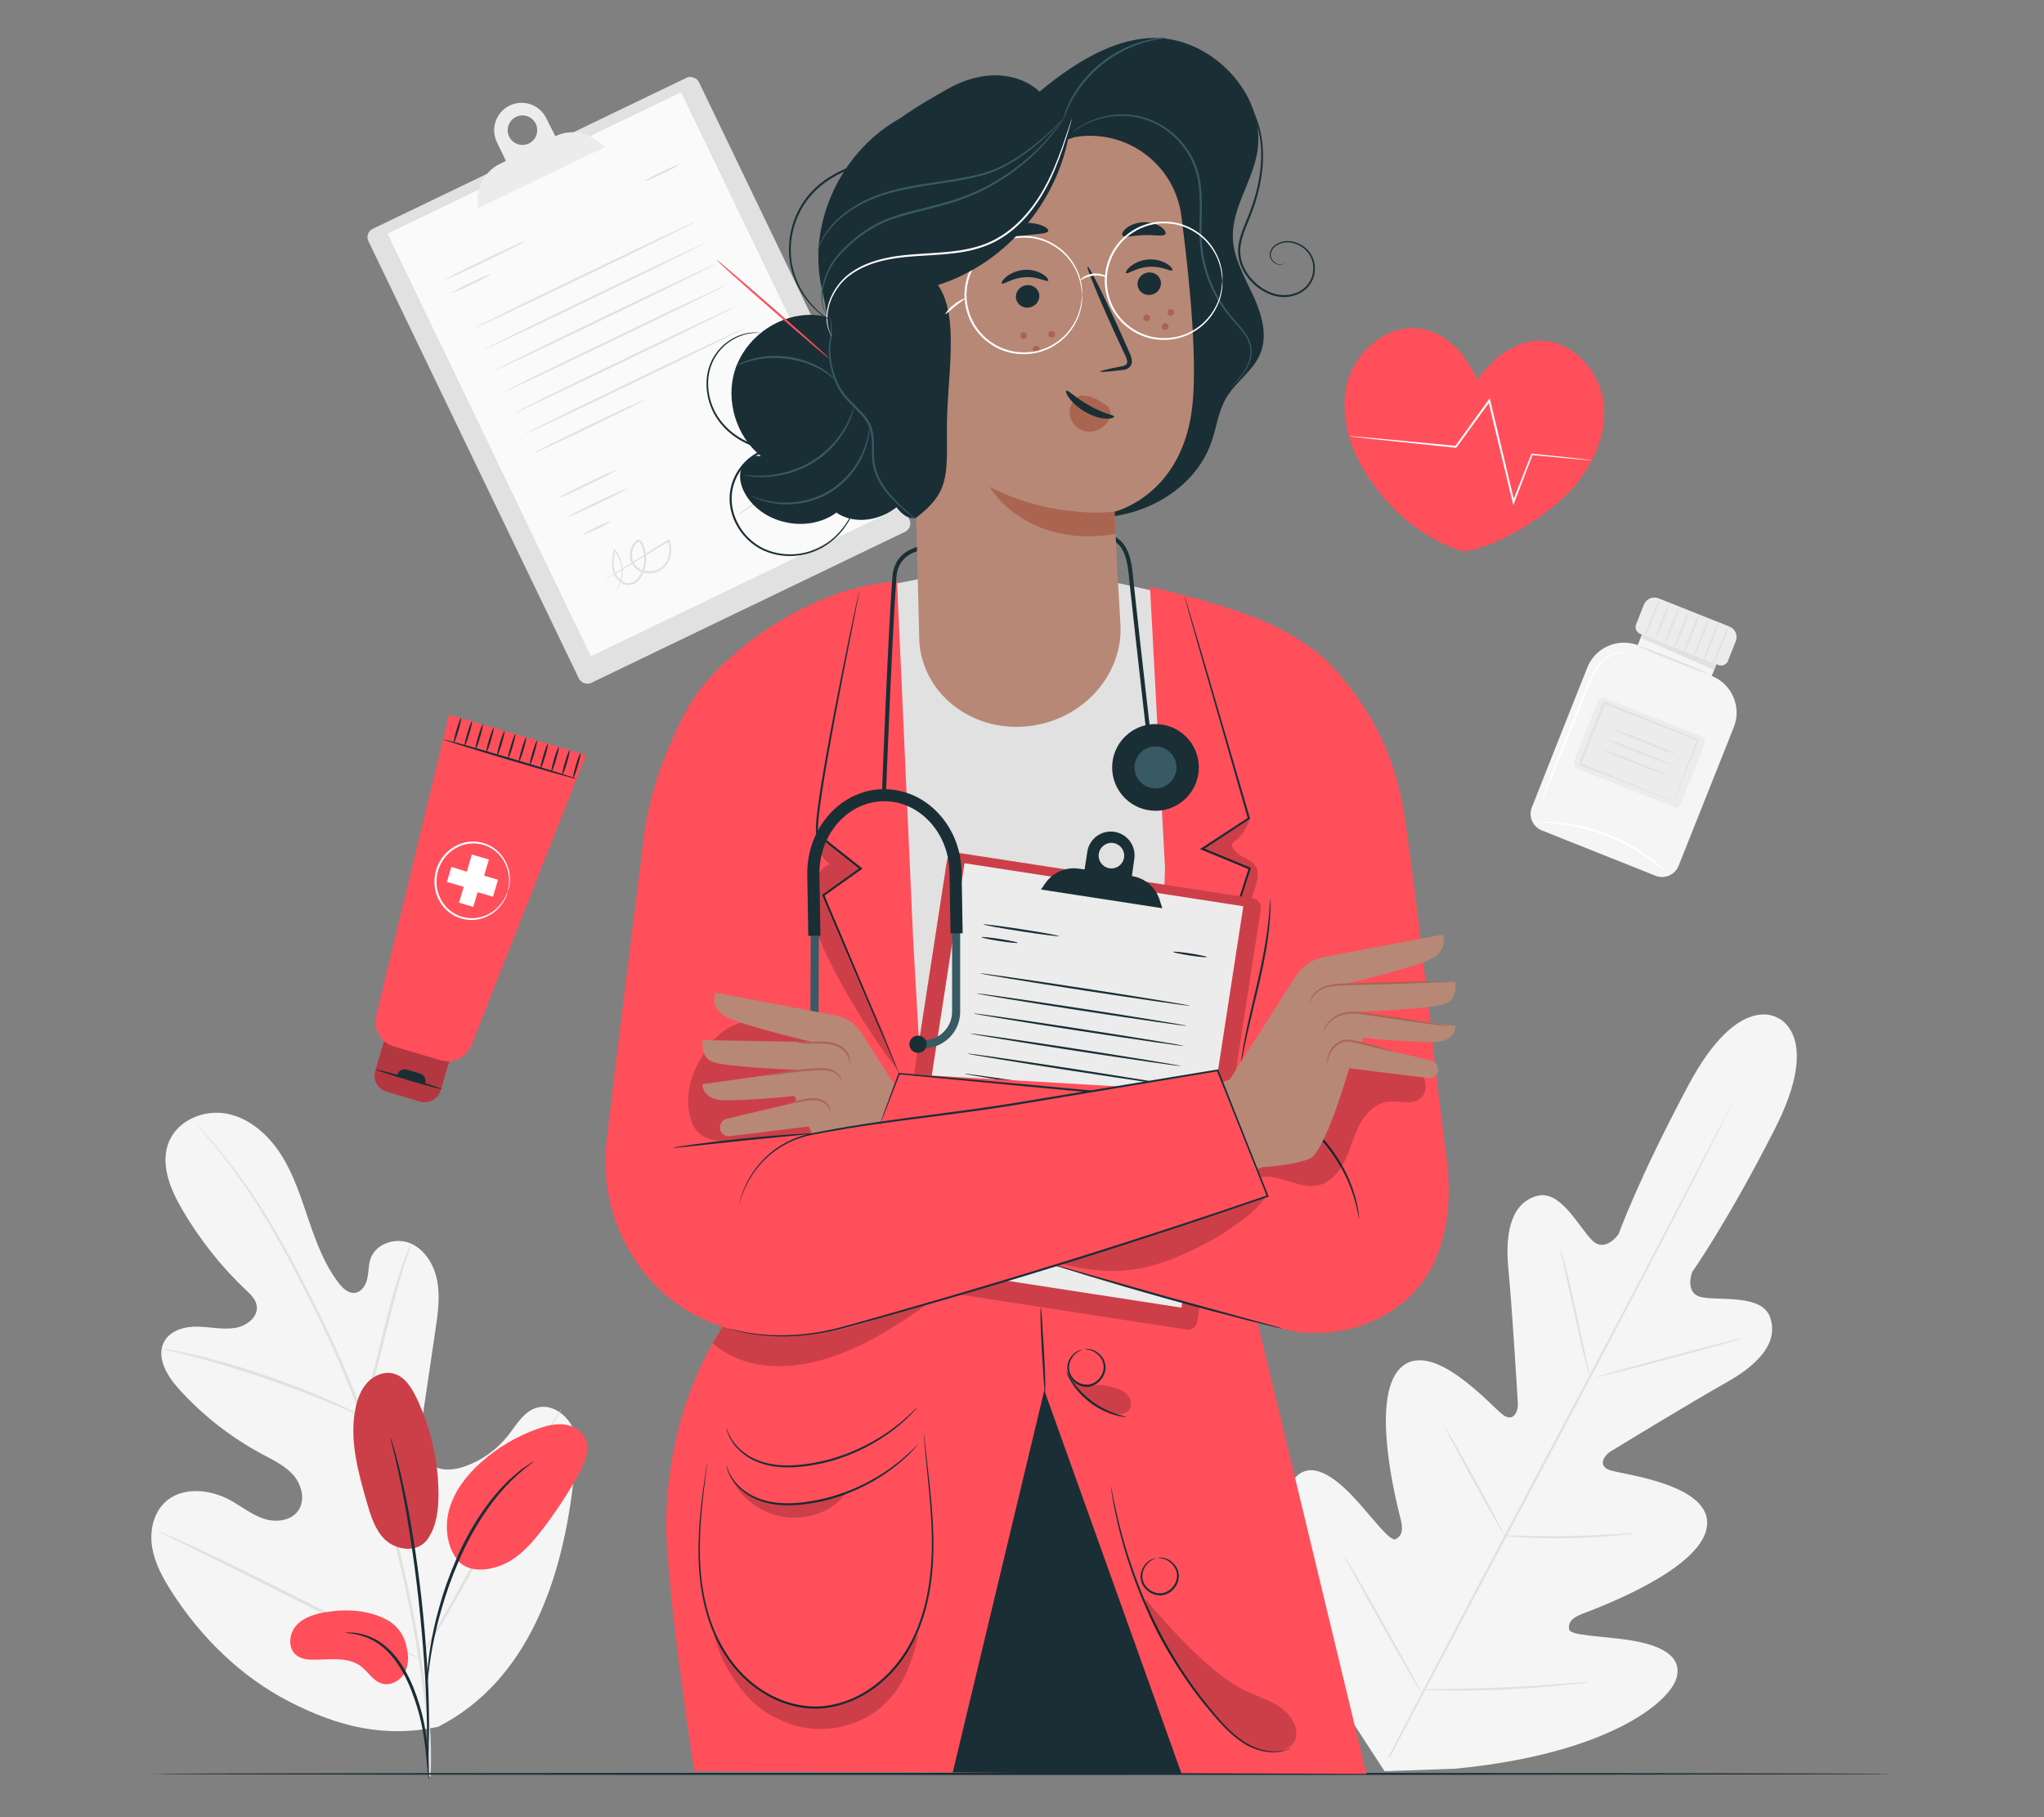 <?xml version="1.0" encoding="UTF-8"?>
<svg id="Layer_2" data-name="Layer 2" xmlns="http://www.w3.org/2000/svg" viewBox="0 0 540 480">
  <rect x="0" y="0" width="540" height="480" fill="#808080" stroke="none"/>
  <defs>
    <style>
      .cls-1 {
        fill: #375a64;
      }

      .cls-1, .cls-2, .cls-3, .cls-4, .cls-5, .cls-6, .cls-7, .cls-8, .cls-9, .cls-10, .cls-11, .cls-12, .cls-13 {
        stroke-width: 0px;
      }

      .cls-2 {
        fill: #e1e1e1;
      }

      .cls-3 {
        fill: #ececec;
      }

      .cls-4 {
        fill: #aa6550;
      }

      .cls-14 {
        opacity: .2;
      }

      .cls-6 {
        opacity: .3;
      }

      .cls-7 {
        fill: #f5f5f5;
      }

      .cls-8 {
        fill: none;
      }

      .cls-9 {
        fill: #1a2e35;
      }

      .cls-10 {
        fill: #fff;
      }

      .cls-11 {
        fill: #fafafa;
      }

      .cls-12 {
        fill: #ff4f5b;
      }

      .cls-13 {
        fill: #b78876;
      }
    </style>
  </defs>
  <g id="Layer_2-2" data-name="Layer 2">
    <g>
      <g>
        <g>
          <path class="cls-7" d="M469.72,268.92s-10.37-7.15-23.66,17.73c-13.29,24.87-18.42,39.27-18.42,39.27,0,0-3.49,5.2-7.03,1.69-3.55-3.51-8.31-13.37-14.49-11.73-6.41,1.7-8.65,8.77-7.63,19.25,1.01,10.48,2.39,33.51,2.51,35.59.11,2.05-1.11,5.03-3.91,3.03-2.8-2-18.78-20.51-27.1-12.4-8.33,8.11-.71,36.83.06,39.98.77,3.16.13,4.48-1.37,5.23-1.51.75-6.29-5.98-11.05-11.05-4.76-5.08-11.17-10.13-15.58-5.05-4.41,5.08-6.21,26.48,13.52,61.69l10.21,15.71,18.81-.68c40.16-3.91,56.71-17.6,58.37-24.12,1.65-6.52-6.15-8.9-13.04-9.91-6.88-1.01-15.14-1.1-15.38-2.76-.25-1.66.48-2.95,3.51-4.12,3.03-1.17,30.96-11.31,32.86-22.77,1.9-11.46-22.41-14.02-25.65-15.17-3.24-1.16-1.49-3.87.25-4.94,1.78-1.09,21.47-13.11,30.65-18.26,9.18-5.15,13.71-11.02,11.45-17.25-2.18-6.01-12.99-4.29-17.9-5.2-4.91-.91-2.63-6.74-2.63-6.74,0,0,8.89-12.43,21.72-37.54,12.84-25.11.73-29.6.73-29.6"/>
          <path class="cls-2" d="M366.79,464.06c9.5-18.4,22.84-43.72,37.66-71.64,14.82-27.91,28.21-53.19,37.8-71.54,4.78-9.17,8.65-16.59,11.34-21.75,1.33-2.55,2.37-4.54,3.09-5.91.35-.66.62-1.17.82-1.53.19-.34.3-.51.3-.51,0,0-.07.19-.24.54-.18.37-.44.89-.76,1.56-.69,1.39-1.7,3.39-2.99,5.96-2.6,5.17-6.42,12.63-11.17,21.84-9.5,18.4-22.83,43.72-37.65,71.63-14.82,27.92-28.21,53.2-37.81,71.56"/>
          <path class="cls-2" d="M412.22,329.93s.2.45.45,1.28c.26.83.59,2.05.99,3.55.79,3.01,1.78,7.2,2.78,11.84.97,4.58,1.85,8.72,2.53,11.89.31,1.43.58,2.63.79,3.6.19.85.28,1.32.24,1.33-.04.01-.2-.44-.46-1.28-.25-.83-.59-2.05-.97-3.56-.76-3.02-1.69-7.22-2.7-11.86-1.01-4.57-1.92-8.7-2.61-11.87-.32-1.42-.59-2.63-.81-3.59-.18-.85-.27-1.33-.23-1.34Z"/>
          <path class="cls-2" d="M421.71,363.78c-.04-.16,8.5-2.57,19.08-5.39,10.58-2.82,19.19-4.98,19.23-4.83.04.16-8.5,2.57-19.08,5.39-10.58,2.82-19.19,4.98-19.23,4.83Z"/>
          <path class="cls-2" d="M397.02,405.62s.5-.05,1.38-.04c1.01.02,2.27.05,3.76.09,3.17.07,7.56.14,12.4.05,4.84-.08,9.22-.31,12.39-.5,1.49-.09,2.75-.16,3.75-.22.89-.05,1.38-.06,1.38-.02,0,.04-.48.12-1.36.24-.88.12-2.16.26-3.74.41-3.17.3-7.55.59-12.41.67-4.85.09-9.25-.05-12.42-.22-1.59-.09-2.87-.18-3.76-.27-.89-.08-1.37-.15-1.37-.19Z"/>
          <path class="cls-2" d="M381.7,376.89s.29.36.71,1.06c.48.82,1.06,1.82,1.76,3,1.46,2.55,3.44,6.08,5.6,10.01,2.16,3.93,4.08,7.49,5.45,10.09.63,1.22,1.16,2.25,1.59,3.09.36.74.55,1.15.51,1.17-.04.02-.29-.36-.71-1.06-.48-.82-1.06-1.82-1.76-3-1.46-2.55-3.44-6.08-5.6-10.01-2.16-3.92-4.08-7.49-5.45-10.09-.63-1.22-1.16-2.25-1.59-3.09-.36-.74-.55-1.15-.51-1.17Z"/>
          <path class="cls-2" d="M355.21,411.06s.35.47.9,1.37c.59,1,1.35,2.29,2.26,3.84,1.89,3.25,4.46,7.77,7.28,12.77,2.81,5,5.33,9.55,7.13,12.86.85,1.59,1.55,2.91,2.1,3.93.49.93.74,1.46.7,1.48-.03.02-.35-.47-.9-1.37-.59-1-1.35-2.29-2.26-3.84-1.89-3.25-4.46-7.77-7.28-12.77-2.81-5-5.33-9.55-7.13-12.85-.85-1.58-1.55-2.9-2.1-3.93-.49-.93-.74-1.46-.7-1.48Z"/>
          <path class="cls-2" d="M375.34,446.29s.62-.07,1.75-.09c1.23-.02,2.84-.04,4.77-.06,4.03-.06,9.59-.16,15.73-.44,6.14-.28,11.69-.67,15.7-.99,1.93-.15,3.53-.27,4.76-.37,1.12-.08,1.75-.11,1.75-.07,0,.04-.61.14-1.73.3-1.12.15-2.74.35-4.74.55-4.01.42-9.56.88-15.71,1.16-6.15.29-11.72.32-15.75.27-2.02-.03-3.65-.07-4.77-.12-1.13-.05-1.75-.1-1.75-.14Z"/>
        </g>
        <g>
          <rect class="cls-2" x="120.34" y="33.89" width="96.9" height="133.1" rx="2.41" ry="2.41" transform="translate(-26.86 83.15) rotate(-25.7)"/>
          <rect class="cls-11" x="124.99" y="36.9" width="86.08" height="123.9" transform="translate(-26.25 82.66) rotate(-25.7)"/>
          <path class="cls-3" d="M157.74,37.13c-3.16-2.44-7.43-2.89-11.03-1.15l-2.38-4.72c-1.74-3.61-6.06-5.12-9.67-3.39h0c-3.61,1.74-5.12,6.06-3.39,9.67l2.38,4.95-1.65.83c-3.52,1.77-5.77,5.35-5.82,9.29l-.03,2.45,33.77-16.25-2.18-1.69ZM139.72,37.9c-1.94.93-4.27.12-5.21-1.82-.93-1.94-.12-4.27,1.82-5.21,1.94-.93,4.27-.12,5.21,1.82.93,1.94.12,4.27-1.82,5.21Z"/>
          <path class="cls-2" d="M138.74,63.68c.07.14-4.59,2.52-10.39,5.31-5.81,2.8-10.57,4.95-10.64,4.81-.07-.14,4.59-2.52,10.4-5.31,5.81-2.79,10.57-4.95,10.64-4.81Z"/>
          <path class="cls-2" d="M129.55,72.47c.07.14-2.15,1.34-4.95,2.69-2.8,1.35-5.12,2.33-5.19,2.19-.07-.14,2.15-1.34,4.95-2.69,2.8-1.35,5.12-2.33,5.19-2.19Z"/>
          <path class="cls-2" d="M183.71,58.57c.07.14-12.98,6.56-29.14,14.34-16.17,7.78-29.32,13.98-29.39,13.84-.07-.14,12.98-6.56,29.15-14.34,16.16-7.78,29.32-13.97,29.38-13.84Z"/>
          <path class="cls-2" d="M186.4,64.15c.07.14-12.98,6.56-29.14,14.34-16.17,7.78-29.32,13.98-29.39,13.84-.07-.14,12.98-6.56,29.15-14.34,16.16-7.78,29.32-13.97,29.38-13.84Z"/>
          <path class="cls-2" d="M189.09,69.73c.07.14-12.98,6.56-29.14,14.34-16.17,7.78-29.32,13.98-29.39,13.84-.07-.14,12.98-6.56,29.15-14.34,16.16-7.78,29.32-13.97,29.38-13.84Z"/>
          <path class="cls-2" d="M191.77,75.31c.07.14-12.98,6.56-29.14,14.34-16.17,7.78-29.32,13.98-29.39,13.84-.07-.14,12.98-6.56,29.15-14.34,16.16-7.78,29.32-13.97,29.38-13.84Z"/>
          <path class="cls-2" d="M194.46,80.89c.07.14-12.98,6.56-29.14,14.34-16.17,7.78-29.32,13.98-29.39,13.84-.07-.14,12.98-6.56,29.15-14.34,16.16-7.78,29.32-13.97,29.38-13.84Z"/>
          <path class="cls-2" d="M197.15,86.47c.07.14-12.98,6.56-29.14,14.34-16.17,7.78-29.32,13.98-29.39,13.84-.07-.14,12.98-6.56,29.15-14.34,16.16-7.78,29.32-13.97,29.38-13.84Z"/>
          <path class="cls-2" d="M170.3,105.59s-.38.26-1.1.65c-.84.43-1.87.96-3.1,1.59-2.63,1.32-6.27,3.11-10.31,5.05-4.04,1.95-7.71,3.68-10.38,4.91-1.26.57-2.32,1.04-3.17,1.43-.75.33-1.18.49-1.2.46-.02-.03.38-.26,1.1-.65.83-.43,1.87-.96,3.1-1.59,2.63-1.32,6.27-3.11,10.31-5.05,4.04-1.94,7.71-3.68,10.38-4.91,1.26-.57,2.32-1.04,3.17-1.43.75-.33,1.18-.49,1.2-.46Z"/>
          <path class="cls-2" d="M179.54,43.41c.07.14-1.98,1.26-4.57,2.51-2.59,1.25-4.74,2.14-4.81,2.01-.07-.14,1.98-1.26,4.57-2.51,2.59-1.25,4.74-2.14,4.81-2.01Z"/>
          <path class="cls-2" d="M162.86,124.16c.07.14-3.28,1.89-7.48,3.91-4.2,2.02-7.66,3.55-7.72,3.41-.07-.14,3.28-1.89,7.48-3.91,4.2-2.02,7.65-3.55,7.72-3.41Z"/>
          <path class="cls-2" d="M165.8,128.98c.07.14-3.34,1.92-7.61,3.97-4.27,2.05-7.78,3.61-7.85,3.47-.07-.14,3.34-1.92,7.61-3.97,4.27-2.05,7.78-3.61,7.85-3.47Z"/>
          <path class="cls-2" d="M206.58,102.18c.07.14-1.52,1.04-3.55,2.02-2.03.98-3.73,1.66-3.79,1.52-.07-.14,1.52-1.04,3.55-2.02,2.03-.98,3.73-1.66,3.79-1.52Z"/>
          <path class="cls-2" d="M209.03,106.61c.07.14-1.52,1.04-3.55,2.02-2.03.98-3.73,1.66-3.79,1.52-.07-.14,1.52-1.04,3.55-2.02,2.03-.98,3.73-1.66,3.79-1.52Z"/>
          <path class="cls-2" d="M161.27,137.72c.07.14-1.47,1.02-3.43,1.96-1.96.94-3.6,1.6-3.67,1.46-.07-.14,1.47-1.01,3.43-1.96,1.96-.94,3.6-1.6,3.67-1.46Z"/>
          <path class="cls-2" d="M211.84,111.81c.07.14-1.07.82-2.54,1.53-1.47.71-2.71,1.17-2.78,1.03-.07-.14,1.07-.82,2.54-1.53,1.47-.71,2.71-1.17,2.78-1.03Z"/>
          <path class="cls-2" d="M159.49,153.37s.09-.09.3-.23c.24-.16.54-.36.9-.6.84-.54,2-1.28,3.45-2.21,3.04-1.91,7.3-4.58,12.39-7.78l.24-.15.11.27c.56,1.43.66,3.12.14,4.7-.49,1.58-1.71,3.08-3.41,3.7-1.66.62-3.72.54-5.28-.59-1.59-1.12-2.25-3.3-1.77-5.2.18-.71.52-1.39,1.02-1.94.12-.14.26-.27.4-.38.14-.12.28-.24.48-.33.19-.1.52-.13.75.03.22.14.33.33.42.49.66,1.24,1.02,2.6,1.09,3.95.07,1.35-.14,2.69-.61,3.9-.46,1.2-1.18,2.36-2.3,3.04-1.12.72-2.6.57-3.61-.08-1.03-.64-1.77-1.61-2.14-2.68-.7-2.16-.26-4.25.03-6.03l.07-.41.27.31c1.27,1.43,1.86,3.12,2.03,4.6.19,1.49-.04,2.79-.36,3.79-.32,1-.76,1.7-1.07,2.15-.16.22-.31.38-.4.48-.09.11-.14.16-.15.15-.07-.04.82-.87,1.41-2.84.27-.98.46-2.25.26-3.68-.19-1.43-.79-3.04-2.01-4.38l.34-.1c-.27,1.78-.66,3.82.01,5.81.34.96,1.03,1.85,1.96,2.41.91.57,2.13.68,3.09.06.96-.59,1.64-1.65,2.07-2.79.44-1.14.63-2.41.56-3.69-.07-1.27-.41-2.56-1.03-3.71-.07-.13-.16-.24-.22-.28-.06-.04-.12-.04-.23,0-.22.11-.5.35-.7.58-.43.47-.73,1.06-.89,1.7-.43,1.7.17,3.64,1.55,4.62,1.38,1.01,3.26,1.1,4.77.54,1.54-.56,2.65-1.89,3.11-3.36.49-1.46.41-3.04-.1-4.37l.35.12c-5.14,3.13-9.43,5.74-12.5,7.61-1.48.88-2.66,1.59-3.52,2.1-.38.22-.69.39-.94.54-.21.12-.33.17-.34.16Z"/>
          <path class="cls-2" d="M214.93,126.46s-.01.36-.18,1c-.09.32-.22.72-.48,1.13-.26.41-.7.84-1.34,1.02-.31.09-.69.1-1.04-.03-.35-.13-.65-.39-.89-.69-.46-.62-.78-1.32-1.2-2.04-.8-1.47-1.7-3.09-2.65-4.84l.49-.11c-.09,2.45-.18,5.12-.28,7.92-.03.67-.05,1.33-.08,1.97l-.04,1.1-.48-.99c-1.46-3-2.82-5.8-4.01-8.24l.44-.04c-.83,3.01-1.01,5.63-1.02,7.45,0,1.82.12,2.86.06,2.87-.02,0-.08-.25-.15-.74-.07-.49-.15-1.2-.19-2.12-.07-1.83.03-4.5.83-7.58l.16-.61.28.57c1.21,2.43,2.6,5.22,4.08,8.21l-.52.11c.02-.65.05-1.31.07-1.97.11-2.8.22-5.47.32-7.92l.04-.96.45.85c.93,1.76,1.8,3.4,2.58,4.88.4.72.72,1.46,1.11,2.01.39.57,1,.81,1.55.65,1.13-.3,1.53-1.33,1.74-1.9.21-.61.31-.96.34-.95Z"/>
          <path class="cls-2" d="M214.81,122.46c.09.13-4.32,3.27-9.84,7.03-5.52,3.76-10.07,6.7-10.15,6.57-.09-.13,4.32-3.27,9.84-7.03,5.52-3.75,10.07-6.7,10.15-6.57Z"/>
          <path class="cls-2" d="M220.23,123.39c.1.12-3.13,3.06-7.22,6.57-4.09,3.51-7.48,6.26-7.58,6.15-.1-.12,3.13-3.06,7.22-6.57,4.08-3.51,7.48-6.26,7.58-6.15Z"/>
        </g>
        <g>
          <path class="cls-7" d="M419.35,176.32c-4.39,11-11.42,28.77-14.65,36.94-.95,2.41.23,5.13,2.63,6.09l30.04,11.97c2.41.96,5.14-.22,6.1-2.63l14.58-36.6c2.13-5.35-.48-11.42-5.83-13.55h0l2.14-5.38-19.67-7.84-2.03,5.09-.07-.03c-5.29-1.92-11.15.71-13.24,5.93Z"/>
          <polygon class="cls-2" points="434.42 166.01 433.45 168.46 452.84 176.99 454.1 173.84 434.42 166.01"/>
          <path class="cls-3" d="M435.55,161.38h20.14c1.65,0,2.99,1.34,2.99,2.99v5.59c0,1.07-.87,1.93-1.93,1.93h-22.26c-1.07,0-1.93-.87-1.93-1.93v-5.59c0-1.65,1.34-2.99,2.99-2.99Z" transform="translate(93.28 -153.06) rotate(21.72)"/>
          <path class="cls-2" d="M434.63,167.96c-.14-.06.61-2.28,1.68-4.96,1.07-2.69,2.05-4.82,2.19-4.76.14.06-.61,2.28-1.68,4.96-1.07,2.68-2.05,4.81-2.19,4.76Z"/>
          <path class="cls-2" d="M437.22,168.99c-.14-.06.61-2.28,1.68-4.96,1.07-2.69,2.05-4.82,2.19-4.76.14.06-.61,2.28-1.68,4.96-1.07,2.68-2.05,4.81-2.19,4.76Z"/>
          <path class="cls-2" d="M439.81,170.02c-.14-.06.61-2.28,1.68-4.96,1.07-2.69,2.05-4.82,2.19-4.76.14.06-.61,2.28-1.68,4.96-1.07,2.68-2.05,4.81-2.19,4.76Z"/>
          <path class="cls-2" d="M442.41,171.05c-.14-.06.61-2.28,1.68-4.96,1.07-2.69,2.05-4.82,2.19-4.76.14.06-.61,2.28-1.68,4.96-1.07,2.68-2.05,4.81-2.19,4.76Z"/>
          <path class="cls-2" d="M445,172.09c-.14-.06.61-2.28,1.68-4.96,1.07-2.69,2.05-4.82,2.19-4.76.14.06-.61,2.28-1.68,4.96-1.07,2.68-2.05,4.81-2.19,4.76Z"/>
          <path class="cls-2" d="M447.59,173.12c-.14-.06.61-2.28,1.68-4.96,1.07-2.69,2.05-4.82,2.19-4.76.14.06-.61,2.28-1.68,4.96-1.07,2.68-2.05,4.81-2.19,4.76Z"/>
          <path class="cls-2" d="M450.19,174.15c-.14-.06.61-2.28,1.68-4.96,1.07-2.69,2.05-4.82,2.19-4.76s-.61,2.28-1.68,4.96c-1.07,2.68-2.05,4.81-2.19,4.76Z"/>
          <path class="cls-2" d="M452.78,175.18c-.14-.06.61-2.28,1.68-4.96,1.07-2.69,2.05-4.82,2.19-4.76.14.06-.61,2.28-1.68,4.96-1.07,2.68-2.05,4.81-2.19,4.76Z"/>
          <g>
            <rect class="cls-3" x="417.95" y="188.71" width="30.34" height="20.07" rx="1.48" ry="1.48" transform="translate(104.28 -146.16) rotate(21.72)"/>
            <path class="cls-2" d="M442.12,211.65s.03-.12.1-.32c.09-.23.19-.52.32-.88.31-.81.72-1.91,1.25-3.29,1.11-2.86,2.67-6.88,4.57-11.78l.12.29c-6.81-2.69-15.4-6.1-24.73-9.79-.08.03.68-.29.36-.15h0s0,.01,0,.01v.02s-.02.03-.02.03l-.03.07-.05.13-.11.27-.21.54-.43,1.07c-.28.71-.56,1.42-.84,2.12-.56,1.4-1.11,2.78-1.65,4.13-1.08,2.7-2.13,5.31-3.12,7.79l-.14-.33c7.19,2.92,13.31,5.4,17.68,7.18,2.14.88,3.86,1.59,5.09,2.1.56.24,1.01.43,1.36.58.31.13.48.21.48.22,0,.01-.15-.04-.45-.15-.34-.13-.79-.29-1.34-.5-1.23-.47-2.94-1.13-5.08-1.95-4.44-1.73-10.64-4.16-17.93-7.01l-.24-.09.09-.24c.98-2.48,2.02-5.09,3.09-7.8.54-1.35,1.09-2.73,1.64-4.14.28-.7.56-1.41.84-2.12l.43-1.07.21-.54.11-.27.05-.13.03-.07v-.03s.02-.02.02-.02h0s0-.01,0-.01c-.32.14.44-.19.36-.16,9.31,3.73,17.89,7.17,24.69,9.89l.21.08-.08.2c-2.01,4.91-3.66,8.95-4.83,11.82-.56,1.35-1.01,2.42-1.34,3.2-.14.33-.26.6-.35.82-.08.18-.12.27-.13.26Z"/>
            <path class="cls-2" d="M442.66,199.18c-.06.14-3.86-1.24-8.5-3.09-4.64-1.85-8.35-3.46-8.29-3.6.06-.14,3.86,1.24,8.5,3.09,4.64,1.85,8.35,3.46,8.29,3.6Z"/>
            <path class="cls-2" d="M441.52,202.03c-.06.14-3.86-1.24-8.5-3.09-4.64-1.85-8.35-3.46-8.29-3.6.06-.14,3.86,1.24,8.5,3.09,4.64,1.85,8.35,3.46,8.29,3.6Z"/>
            <path class="cls-2" d="M440.43,204.78c-.06.14-3.86-1.24-8.5-3.09-4.64-1.85-8.35-3.46-8.29-3.6.06-.14,3.86,1.24,8.5,3.09,4.64,1.85,8.35,3.46,8.29,3.6Z"/>
          </g>
          <path class="cls-2" d="M451.17,177.92c-.06.14-4.21-1.38-9.27-3.39-5.06-2.02-9.12-3.77-9.06-3.91s4.2,1.38,9.27,3.39c5.06,2.02,9.12,3.76,9.06,3.91Z"/>
          <path class="cls-10" d="M407.17,211.79s.18-.64.59-1.77c.46-1.21,1.07-2.81,1.81-4.75,1.55-4,3.73-9.51,6.18-15.59,1.23-3.03,2.4-5.92,3.46-8.56,1.06-2.63,2.29-4.98,3.9-6.49,1.59-1.52,3.33-2.18,4.54-2.32.61-.08,1.08-.04,1.4,0,.32.06.48.09.47.11,0,.06-.67-.1-1.84.11-1.15.2-2.8.88-4.29,2.38-1.51,1.49-2.67,3.78-3.7,6.41-1.06,2.64-2.21,5.54-3.42,8.57-2.44,6.08-4.68,11.57-6.33,15.53-.81,1.91-1.47,3.49-1.98,4.68-.48,1.1-.76,1.7-.8,1.69Z"/>
          <path class="cls-10" d="M440.93,231.11s-.45-.32-1.18-.96c-.36-.33-.81-.72-1.36-1.14-.54-.43-1.14-.95-1.85-1.45-1.38-1.06-3.11-2.21-5.09-3.37-2-1.14-4.26-2.27-6.72-3.27-2.47-.97-4.89-1.7-7.12-2.25-2.24-.51-4.28-.87-6.01-1.05-.86-.13-1.65-.16-2.34-.22-.69-.07-1.28-.09-1.77-.1-.97-.04-1.52-.08-1.52-.12,0-.04.54-.07,1.52-.1.49-.02,1.09-.03,1.79,0,.7.03,1.49.04,2.36.14,1.75.14,3.82.45,6.09.94,2.26.52,4.72,1.25,7.21,2.23,2.49,1,4.77,2.17,6.77,3.34,1.99,1.2,3.71,2.4,5.07,3.5.7.53,1.28,1.07,1.81,1.52.53.45.96.87,1.3,1.22.69.69,1.06,1.09,1.04,1.12Z"/>
        </g>
        <g>
          <path class="cls-7" d="M115.76,456.11c24.06-12.19,33.05-39.88,35.79-65.52.46-4.28,1.56-8.7.07-12.73-1.5-4.02-5.86-7.25-9.93-5.99-3.37,1.04-5.27,4.53-7.48,7.32-2.93,3.72-6.91,6.57-11.34,8.13-2.91,1.02-6.39,1.41-8.86-.45-3.39-2.55-3.1-7.69-2.47-11.92,1.17-7.89,2.34-15.78,3.5-23.67.63-4.23,1.25-8.56.5-12.76-.75-4.21-3.13-8.36-7-10.06-3.87-1.7-9.18-.08-10.62,3.94-.6,1.68-.5,3.52-.87,5.26-.37,1.74-1.46,3.57-3.2,3.83-1.76.26-3.29-1.18-4.38-2.6-3.77-4.9-5.95-10.83-7.95-16.7-2-5.87-3.89-11.86-7.2-17.09-3.31-5.23-8.27-9.7-14.29-10.91-6.02-1.2-13.01,1.63-15.39,7.37-2.38,5.76.24,12.31,3.35,17.68,4.61,7.97,10.37,15.26,17.03,21.56,1.2,1.14,2.5,2.37,2.79,4.01.52,2.95-2.55,5.38-5.47,5.91-3.31.6-6.69-.21-10.05-.29-3.36-.08-7.14.87-8.84,3.82-2.35,4.08.63,9.14,3.77,12.61,6.29,6.96,13.77,12.82,22.02,17.24,2.96,1.58,6.09,3.05,8.3,5.59,2.2,2.55,3.18,6.57,1.24,9.34-1.94,2.77-5.98,3.18-9.15,2.11-3.18-1.07-5.85-3.25-8.79-4.87-5.51-3.02-13.09-3.69-17.53.82-2.92,2.96-3.79,7.54-3.11,11.65.68,4.12,2.71,7.87,4.94,11.38,7.78,12.27,18.48,22.78,31.32,29.37,12.84,6.6,25.18,9.64,39.29,6.63"/>
          <path class="cls-2" d="M113.74,469.27c.51-10.24-.34-16.69-2.3-30.1-1.93-13.41-5.27-27.93-9.28-43.01-1.02-3.76-2.02-7.48-3.01-11.15-1-3.66-1.99-7.28-3.17-10.77-2.34-6.99-5.13-13.52-7.96-19.65-2.83-6.13-5.75-11.84-8.51-17.16-2.78-5.32-5.46-10.22-8.09-14.59-5.24-8.76-10.3-15.31-13.95-19.66-1.82-2.19-3.29-3.83-4.3-4.94-.49-.53-.87-.94-1.16-1.25-.26-.28-.4-.42-.41-.41-.01,0,.11.17.35.46.27.32.64.75,1.1,1.3.97,1.14,2.4,2.82,4.19,5.03,3.58,4.41,8.54,10.99,13.71,19.76,2.6,4.37,5.24,9.28,7.99,14.6,2.74,5.33,5.62,11.04,8.43,17.16,2.81,6.12,5.57,12.64,7.89,19.59,1.17,3.47,2.15,7.07,3.15,10.73.99,3.66,1.99,7.38,3.01,11.14,4.01,15.06,7.36,29.54,9.32,42.91,1.99,13.36,2.89,19.76,2.46,29.96"/>
          <path class="cls-2" d="M95.76,374.19c.05.02.29-.61.67-1.75.39-1.14.9-2.81,1.49-4.87,1.2-4.13,2.65-9.9,4.24-16.26,1.58-6.37,3.12-12.09,4.37-16.2.62-2.05,1.14-3.71,1.52-4.85.37-1.14.55-1.79.5-1.81-.05-.02-.33.59-.78,1.7-.46,1.11-1.07,2.75-1.76,4.78-1.4,4.07-3.02,9.8-4.61,16.17-1.55,6.28-2.94,11.96-4.01,16.31-.49,1.96-.91,3.61-1.25,4.93-.29,1.17-.43,1.82-.38,1.84Z"/>
          <path class="cls-2" d="M42.73,356.29c0,.05.75.25,2.14.57,1.38.32,3.38.78,5.83,1.42,4.91,1.24,11.64,3.2,18.96,5.69,7.32,2.5,13.86,5.04,18.53,7.02,2.34.97,4.22,1.81,5.52,2.38,1.3.58,2.03.87,2.05.82.02-.05-.66-.44-1.92-1.1-1.26-.66-3.11-1.57-5.43-2.62-4.63-2.11-11.15-4.75-18.5-7.26-7.35-2.49-14.12-4.37-19.09-5.48-2.48-.57-4.5-.95-5.9-1.18-1.4-.22-2.18-.32-2.19-.26Z"/>
          <path class="cls-2" d="M110.92,438.08s.18-.2.47-.61c.33-.5.73-1.1,1.21-1.84,1.04-1.6,2.49-3.96,4.25-6.89,3.51-5.87,8.11-14.13,13.06-23.31,4.95-9.18,9.46-17.47,12.85-23.41,1.65-2.88,3.02-5.25,4.03-7.02.43-.77.79-1.4,1.09-1.92.24-.44.36-.68.33-.7-.02-.01-.18.2-.47.61-.33.5-.73,1.1-1.21,1.84-1.04,1.6-2.49,3.96-4.25,6.89-3.51,5.87-8.11,14.13-13.06,23.31-4.95,9.18-9.46,17.47-12.85,23.4-1.66,2.88-3.02,5.25-4.03,7.01-.43.77-.79,1.4-1.09,1.92-.24.44-.36.68-.33.7Z"/>
          <path class="cls-2" d="M41.84,404.5s.22.16.68.4c.54.27,1.2.6,2,1,1.85.9,4.35,2.13,7.4,3.61,6.24,3.05,14.82,7.36,24.29,12.14,9.47,4.78,18.1,9.01,24.4,11.93,3.15,1.46,5.72,2.62,7.51,3.38.83.35,1.51.63,2.06.87.48.19.73.28.74.25.01-.03-.22-.16-.68-.4-.54-.27-1.2-.6-2-1-1.85-.9-4.35-2.12-7.39-3.61-6.24-3.05-14.82-7.36-24.29-12.14-9.47-4.78-18.09-9.01-24.4-11.93-3.15-1.46-5.72-2.62-7.51-3.38-.83-.35-1.51-.63-2.06-.87-.48-.19-.73-.28-.74-.25Z"/>
        </g>
        <path class="cls-9" d="M500.01,468.57c0,.15-102.99.28-230,.28s-230.02-.12-230.02-.28,102.97-.28,230.02-.28,230,.12,230,.28Z"/>
        <g>
          <path class="cls-12" d="M208.05,331.49s-30.36,20.62-32.02,68.78c-.56,16.15,7.37,67.59,7.37,67.59l177.59.71-33.23-137.85-55.86-12.76-63.85,13.53Z"/>
          <g>
            <polygon class="cls-9" points="275.89 367.24 251.7 468.17 312.17 468.57 275.89 367.24"/>
            <path class="cls-9" d="M274.97,345.39c.08,0,.19,1.26.33,3.3.14,2.21.31,4.95.5,7.98.18,3.12.3,5.95.34,7.99.04,2.05,0,3.32-.07,3.32-.08,0-.19-1.26-.33-3.3-.14-2.21-.31-4.95-.5-7.98-.18-3.12-.3-5.94-.34-7.99-.04-2.05,0-3.32.07-3.32Z"/>
            <path class="cls-9" d="M285.92,356.51c.01.05-.4.14-1.03.51-.62.36-1.46,1.07-2.01,2.24-.56,1.14-.73,2.83.21,4.25.88,1.4,2.72,2.49,4.63,2.2,1.9-.32,3.32-1.93,3.72-3.53.45-1.64-.24-3.19-1.12-4.1-.89-.94-1.9-1.36-2.61-1.51-.71-.15-1.13-.11-1.13-.17,0-.02.1-.04.3-.07.2-.03.5-.03.87.02.75.09,1.86.47,2.85,1.45.49.49.94,1.12,1.22,1.9.27.78.35,1.7.12,2.6-.42,1.78-1.95,3.58-4.13,3.96-2.19.32-4.2-.91-5.15-2.48-.5-.79-.71-1.69-.7-2.51.02-.83.26-1.57.57-2.18.64-1.24,1.58-1.94,2.26-2.26.34-.17.63-.25.82-.29.2-.04.3-.05.3-.03Z"/>
            <path class="cls-9" d="M305.29,411.62c.01.05-.4.14-1.03.51-.62.36-1.46,1.07-2.01,2.24-.56,1.14-.73,2.83.21,4.25.88,1.4,2.72,2.49,4.63,2.2,1.9-.32,3.32-1.93,3.72-3.53.45-1.64-.24-3.19-1.12-4.1-.89-.94-1.9-1.36-2.61-1.51-.71-.15-1.13-.11-1.13-.17,0-.02.1-.04.3-.07.2-.03.5-.03.87.02.75.09,1.86.47,2.85,1.45.49.49.94,1.12,1.22,1.9.27.78.35,1.7.12,2.6-.42,1.78-1.95,3.58-4.13,3.96-2.19.32-4.2-.91-5.15-2.48-.5-.79-.71-1.69-.7-2.51.02-.83.26-1.57.57-2.18.64-1.24,1.58-1.94,2.26-2.26.34-.17.63-.25.82-.29.2-.04.3-.05.3-.03Z"/>
            <path class="cls-9" d="M242.49,371.59s-.12.18-.38.48c-.26.3-.65.74-1.17,1.28-1.06,1.08-2.64,2.6-4.78,4.25-4.25,3.31-10.9,7.12-19,8.93-4.04.87-8,1.32-11.59.95-3.59-.34-6.73-1.57-8.9-3.23-2.2-1.64-3.46-3.54-4.08-4.92-.3-.7-.48-1.26-.58-1.65-.09-.39-.12-.6-.11-.6.06-.02.22.81.88,2.16.67,1.32,1.95,3.14,4.12,4.69,2.15,1.57,5.2,2.73,8.72,3.04,3.52.34,7.43-.12,11.42-.98,8.01-1.8,14.61-5.5,18.89-8.7,2.15-1.6,3.76-3.07,4.86-4.09.5-.49.91-.89,1.24-1.21.29-.27.45-.41.46-.4Z"/>
            <path class="cls-9" d="M242.49,381.59s-.12.18-.38.48c-.26.3-.65.74-1.17,1.28-1.06,1.08-2.64,2.6-4.78,4.25-4.25,3.31-10.9,7.12-19,8.93-4.04.87-8,1.32-11.59.95-3.59-.34-6.73-1.57-8.9-3.23-2.2-1.64-3.46-3.54-4.08-4.92-.3-.7-.48-1.26-.58-1.65-.09-.39-.12-.6-.11-.6.06-.02.22.81.88,2.16.67,1.32,1.95,3.14,4.12,4.69,2.15,1.57,5.2,2.73,8.72,3.04,3.52.34,7.43-.12,11.42-.98,8.01-1.8,14.61-5.5,18.89-8.7,2.15-1.6,3.76-3.07,4.86-4.09.5-.49.91-.89,1.24-1.21.29-.27.45-.41.46-.4Z"/>
            <path class="cls-9" d="M244.07,378.56s.03.15.07.43c.03.31.08.73.14,1.27.13,1.15.31,2.79.54,4.9.45,4.25,1.3,10.39,1.68,18.05.18,3.82.19,8.04-.26,12.53-.45,4.48-1.39,9.26-3.22,14.02-1.81,4.74-4.62,9.45-8.64,13.29-2,1.92-4.27,3.64-6.79,5.02-2.52,1.36-5.29,2.38-8.2,2.89-5.85,1.07-11.79-.35-16.6-3.07-4.85-2.73-8.72-6.66-11.41-10.98-2.71-4.32-4.37-8.93-5.39-13.33-1.01-4.41-1.38-8.62-1.46-12.45-.11-7.68.74-13.84,1.28-18.08.3-2.09.54-3.73.7-4.88.09-.53.15-.95.2-1.26.05-.28.08-.43.09-.43,0,0,0,.15-.03.44-.04.31-.09.73-.15,1.27-.14,1.15-.34,2.79-.6,4.89-.47,4.24-1.27,10.41-1.11,18.04.1,3.81.5,7.99,1.52,12.35,1.02,4.35,2.69,8.9,5.37,13.16,2.66,4.24,6.48,8.1,11.25,10.78,4.73,2.67,10.53,4.05,16.24,3,2.84-.5,5.55-1.49,8.03-2.83,2.47-1.35,4.7-3.04,6.67-4.92,3.96-3.77,6.73-8.4,8.54-13.08,1.82-4.69,2.77-9.43,3.24-13.88.47-4.46.49-8.65.33-12.46-.34-7.63-1.12-13.78-1.5-18.04-.21-2.13-.35-3.78-.44-4.91-.04-.54-.06-.96-.08-1.28-.02-.29-.02-.44,0-.44Z"/>
            <g class="cls-14">
              <path class="cls-5" d="M188.5,431.45c1.93,6.51,2.75,8.2,6.35,13.4,3.59,5.19,8.03,8.42,13.83,10.49,8.01,2.85,17.48,1.16,24-4.3,6.52-5.46,8.83-13.85,9.97-19.59-2.85,3.82-5.87,9.26-9.44,12.41s-8.3,5.92-13,6.74c-6.39,1.11-14.04-.86-19.52-4.34-5.48-3.48-8.79-9.72-12.18-14.81"/>
            </g>
            <g class="cls-14">
              <path class="cls-5" d="M193.07,390.04c2.24,5.44,7.65,9.47,13.44,10.54,5.78,1.07,13.26-.75,16.88-6.18-12.71,4.46-25.34,4.56-30.31-4.36"/>
            </g>
          </g>
          <path class="cls-9" d="M297.48,374.29s-.29.02-.82-.05c-.52-.06-1.27-.21-2.17-.47-1.81-.51-4.23-1.57-6.54-3.31-2.3-1.75-3.97-3.8-4.94-5.41-.49-.8-.84-1.48-1.04-1.97-.2-.48-.3-.76-.26-.77.09-.04.58,1,1.63,2.52,1.04,1.52,2.71,3.47,4.95,5.18,2.24,1.7,4.57,2.78,6.32,3.38,1.75.6,2.89.8,2.87.89Z"/>
          <g class="cls-14">
            <path class="cls-5" d="M282.71,363.04c1.31,4.47,6.26,8.63,10.68,10.09.87.29,1.79.49,2.7.4.91-.09,1.82-.53,2.33-1.29.93-1.42.13-3.44-1.24-4.45s-3.11-1.31-4.76-1.69c-3.41-.8-6.49.93-9.31-1.94"/>
          </g>
          <g class="cls-14">
            <path class="cls-5" d="M188.28,354.8c7.96,6.96,19.21,7.26,29.35,4.28,10.15-2.98,18.96-8.62,27.57-14.76-9.39,1.86-17.4,6.15-26.87,7.54-9.04,1.33-18.44,1.47-27.34-1.55"/>
          </g>
          <path class="cls-9" d="M341.01,461.73s-.06.05-.2.12c-.14.07-.34.19-.63.29-.56.24-1.43.51-2.59.64-2.29.28-5.83-.19-9.33-2.5-3.53-2.25-6.77-6.05-10.21-10.25-3.42-4.25-6.84-9.2-9.95-14.67-6.25-10.95-9.98-21.83-12.05-29.79-1.02-3.99-1.68-7.26-2.08-9.53-.17-1.1-.31-1.97-.41-2.62-.09-.6-.13-.92-.11-.92.02,0,.09.31.22.9.13.64.3,1.51.52,2.6.46,2.25,1.18,5.5,2.24,9.47,2.16,7.91,5.93,18.72,12.16,29.62,3.09,5.45,6.48,10.38,9.86,14.63,3.41,4.21,6.59,8,10.03,10.24,3.4,2.3,6.85,2.83,9.1,2.62,2.29-.21,3.41-.92,3.44-.84Z"/>
          <g class="cls-14">
            <path class="cls-5" d="M302.63,422.34s15.75,19.81,27.25,24.67c3.89,1.65,8.19,3,10.84,6.29,1.26,1.56,2.07,3.61,1.66,5.58-.04.2-.11.43-.21.68-1.66,4.22-9.59,3.62-13.25.95-1.59-1.16-.65-.41-1.93-1.38-3.69-2.78-23.41-25.6-24.36-36.79Z"/>
          </g>
        </g>
        <g>
          <g>
            <g>
              <polygon class="cls-2" points="233.05 154.88 243.11 152.88 292.85 153.47 318.13 159.02 327.76 300.14 216.04 305.37 233.05 154.88"/>
              <path class="cls-12" d="M305.41,293.6l2.38-64.18-3.97-74.44c15.72,4.05,37.21,8.58,49.09,22.12,7.73,8.81,15.29,20.07,18.1,38.21,3.29,21.31,7.63,62.19,10.34,85.04"/>
              <path class="cls-12" d="M321.21,283.13l-77.24,12.55-2.73-47.71-4.24-94.31c-22.39.91-47.94,19.44-55.6,33.87-5.32,10.02-9.81,21.66-11.22,32.92-2.67,21.4-7.21,57.95-9.92,80.81-1.67,14.07,3.09,28.15,12.96,38.32h0c11.21,11.57,28.77,15.56,44.55,12.3l117.61-33.14-14.17-35.61Z"/>
            </g>
            <g>
              <path class="cls-9" d="M313.08,282.28s.01-.09.06-.27c.06-.2.13-.45.22-.77.22-.71.52-1.71.91-2.98.83-2.62,2.01-6.38,3.49-11.08,3.03-9.46,7.26-22.67,12.12-37.84l.15.33c-4.04-1.67-8.23-3.4-12.53-5.18l-.49-.2.44-.29c.92-.6,1.9-1.25,2.89-1.89,3.24-2.12,6.41-4.19,9.45-6.18l-.11.31c-4.8-16.69-9.03-31.4-12.07-41.98-1.49-5.26-2.68-9.48-3.52-12.43-.39-1.44-.7-2.56-.92-3.36-.09-.36-.17-.65-.23-.87-.05-.2-.07-.3-.06-.3,0,0,.05.09.11.29.07.22.16.5.28.86.24.79.58,1.9,1.01,3.33.87,2.94,2.12,7.15,3.68,12.38,3.09,10.56,7.38,25.26,12.25,41.92l.06.19-.17.11c-3.03,1.99-6.21,4.07-9.44,6.18-.99.65-1.98,1.29-2.89,1.89l-.05-.49c4.3,1.78,8.49,3.52,12.52,5.2l.23.1-.08.24c-4.93,15.15-9.23,28.34-12.3,37.78-1.55,4.68-2.78,8.42-3.65,11.03-.43,1.26-.76,2.25-1,2.95-.11.31-.2.56-.27.76-.06.17-.1.26-.11.25Z"/>
              <g class="cls-14">
                <path class="cls-5" d="M330.15,216.32c-.5,2.07-2.39,4.96-3.89,5.83-1.47.85-.63,1.97.59,3.15,1.46,1.4,3.81,1.79,4.88,3.5,1,1.59.48,3.66-.09,5.46-5.35,17.01-11.85,33.65-19.44,49.78l17.95-54.62-12.52-5.19,12.52-7.91Z"/>
              </g>
            </g>
            <path class="cls-9" d="M237.53,283.6s-.05-.07-.12-.22c-.08-.17-.18-.39-.31-.67-.28-.62-.66-1.49-1.15-2.6-1-2.31-2.44-5.62-4.23-9.77-3.59-8.39-8.62-20.15-14.44-33.76l-.08-.2.17-.12c3.17-2.27,6.48-4.63,9.88-7.06v.44c-2.1-1.66-4.32-3.41-6.56-5.19-.97-.77-1.94-1.53-2.89-2.29l-1.43-1.14-.36-.28c-.07-.07-.1-.05-.2-.18-.1-.12-.13-.21-.15-.3-.1-.35-.11-.66-.12-.97,0-2.46.36-4.81.66-7.13.65-4.63,1.42-9.07,2.18-13.29,1.52-8.45,3.02-16.03,4.3-22.39,1.28-6.36,2.36-11.5,3.13-15.04.38-1.75.69-3.11.9-4.08.1-.44.19-.79.25-1.06.06-.24.09-.36.1-.36,0,0,0,.13-.05.37-.05.27-.11.62-.2,1.07-.19.97-.46,2.35-.8,4.1-.7,3.59-1.71,8.74-2.95,15.08-1.23,6.37-2.69,13.95-4.18,22.4-.74,4.22-1.5,8.66-2.14,13.28-.3,2.3-.65,4.68-.65,7.04,0,.29.03.59.1.82-.02.13.32.32.53.51l1.43,1.13c.96.76,1.92,1.52,2.89,2.29,2.24,1.78,4.45,3.53,6.54,5.18l.29.23-.3.21c-3.4,2.42-6.72,4.78-9.9,7.05l.09-.32c5.75,13.64,10.71,25.43,14.26,33.84,1.74,4.17,3.12,7.51,4.09,9.83.46,1.13.82,2.01,1.07,2.64.11.28.2.51.27.68.06.15.08.24.08.24Z"/>
          </g>
          <g>
            <rect class="cls-12" x="241.25" y="230.62" width="83.9" height="115.25" rx="2.41" ry="2.41" transform="translate(47.29 -39.83) rotate(8.77)"/>
            <g class="cls-14">
              <rect class="cls-5" x="241.25" y="230.62" width="83.9" height="115.25" rx="2.41" ry="2.41" transform="translate(47.29 -39.83) rotate(8.77)"/>
            </g>
            <rect class="cls-3" x="246.17" y="233.09" width="74.53" height="107.28" transform="translate(47.06 -39.88) rotate(8.77)"/>
            <path class="cls-9" d="M306.35,237.64c-1.06-3.29-3.89-5.71-7.31-6.23l.62-4.53c.53-3.42-1.82-6.63-5.24-7.16h0c-3.42-.53-6.63,1.82-7.16,5.24l-.73,4.7-1.59-.22c-3.38-.47-6.74.99-8.71,3.78l-1.23,1.74,32.07,4.95-.73-2.27ZM293.11,229.35c-1.84-.28-3.11-2.01-2.82-3.85.28-1.84,2.01-3.11,3.85-2.82,1.84.28,3.11,2.01,2.82,3.85-.28,1.84-2.01,3.11-3.85,2.82Z"/>
            <path class="cls-9" d="M279.77,247.27c-.02.15-4.51-.42-10.03-1.27-5.52-.85-9.97-1.66-9.94-1.82.02-.15,4.51.42,10.03,1.27,5.51.85,9.97,1.66,9.94,1.82Z"/>
            <path class="cls-9" d="M268.9,249.04c-.02.15-2.2-.06-4.85-.47-2.66-.41-4.79-.87-4.77-1.02.02-.15,2.2.06,4.86.47,2.66.41,4.79.87,4.77,1.02Z"/>
            <path class="cls-9" d="M314.38,265.67c-.02.15-12.49-1.65-27.83-4.02-15.35-2.37-27.78-4.41-27.75-4.56.02-.15,12.48,1.65,27.84,4.02,15.35,2.37,27.77,4.41,27.75,4.56Z"/>
            <path class="cls-9" d="M313.56,270.97c-.02.15-12.49-1.65-27.83-4.01-15.35-2.37-27.78-4.41-27.75-4.56.02-.15,12.48,1.65,27.84,4.02,15.35,2.37,27.77,4.41,27.75,4.56Z"/>
            <path class="cls-9" d="M312.74,276.27c-.02.15-12.49-1.65-27.83-4.02-15.35-2.37-27.78-4.41-27.75-4.56s12.48,1.65,27.84,4.02c15.35,2.37,27.77,4.41,27.75,4.56Z"/>
            <path class="cls-9" d="M311.92,281.57c-.02.15-12.49-1.65-27.83-4.01-15.35-2.37-27.78-4.41-27.75-4.56.02-.15,12.48,1.65,27.84,4.02,15.35,2.37,27.77,4.41,27.75,4.56Z"/>
            <path class="cls-9" d="M311.11,286.87c-.02.15-12.49-1.65-27.83-4.02-15.35-2.37-27.78-4.41-27.75-4.56.02-.15,12.48,1.65,27.84,4.02,15.35,2.37,27.77,4.41,27.75,4.56Z"/>
            <path class="cls-9" d="M310.29,292.17c-.02.15-12.49-1.65-27.83-4.01-15.35-2.37-27.78-4.41-27.75-4.56.02-.15,12.48,1.65,27.84,4.02,15.35,2.37,27.77,4.41,27.75,4.56Z"/>
            <path class="cls-9" d="M281.76,292.66s-.4.01-1.11-.06-1.73-.2-2.99-.37c-2.52-.34-6-.84-9.84-1.44-3.84-.59-7.31-1.16-9.81-1.6-1.25-.22-2.27-.41-2.96-.55-.7-.14-1.08-.24-1.08-.28,0-.04.4-.01,1.11.06.71.08,1.73.2,2.99.37,2.52.34,6,.84,9.84,1.44,3.84.59,7.31,1.16,9.81,1.6,1.25.22,2.27.41,2.96.55.7.14,1.08.24,1.08.28Z"/>
            <path class="cls-9" d="M318.83,252.8c-.02.15-2.04-.03-4.49-.41-2.46-.38-4.43-.81-4.41-.96.02-.15,2.04.03,4.49.41,2.46.38,4.43.81,4.41.96Z"/>
            <path class="cls-9" d="M267.34,302.26c-.02.15-3.27-.22-7.26-.84-3.99-.62-7.2-1.24-7.18-1.39.02-.15,3.27.22,7.26.84,3.99.62,7.2,1.24,7.18,1.39Z"/>
            <path class="cls-9" d="M267.08,307.15c-.02.15-3.33-.23-7.38-.86-4.05-.63-7.32-1.26-7.3-1.41.02-.15,3.33.23,7.38.86,4.05.63,7.32,1.26,7.3,1.41Z"/>
            <path class="cls-9" d="M309.32,308c-.02.15-1.6.03-3.53-.26-1.93-.3-3.47-.66-3.45-.81.02-.15,1.6-.03,3.53.26,1.93.3,3.47.66,3.45.81Z"/>
            <path class="cls-9" d="M308.9,312.37c-.02.15-1.6.03-3.53-.26-1.93-.3-3.47-.66-3.45-.81.02-.15,1.6-.03,3.53.26,1.93.3,3.47.66,3.45.81Z"/>
            <path class="cls-9" d="M259.56,311.16c-.02.15-1.55.04-3.41-.25-1.86-.29-3.35-.64-3.33-.79.02-.15,1.55-.04,3.41.25,1.86.29,3.35.64,3.33.79Z"/>
            <path class="cls-9" d="M308.36,317.46c-.02.15-1.17.1-2.57-.12-1.4-.22-2.51-.51-2.48-.66s1.17-.1,2.57.12c1.4.22,2.51.51,2.48.66Z"/>
            <path class="cls-9" d="M250.62,321.46s.44-.03,1.26-.01c.88.03,2.07.06,3.55.1,3.12.13,7.47.3,12.66.51h.29s-.07.29-.07.29c-.3,1.3-1.06,2.56-2.22,3.44-1.13.89-2.74,1.37-4.28.97-1.5-.37-2.94-1.45-3.5-3.04-.59-1.6.01-3.49,1.3-4.62.48-.43,1.06-.74,1.69-.89.16-.04.32-.07.48-.08.16-.02.32-.04.52,0,.19.02.45.17.55.4.1.22.08.41.06.58-.14,1.22-.55,2.37-1.17,3.37-.61,1-1.42,1.86-2.36,2.5-.92.64-2.01,1.11-3.15,1.05-1.16-.04-2.16-.88-2.56-1.85-.43-.97-.47-2.03-.21-2.98.57-1.89,1.91-3.17,2.99-4.29l.29-.3.05.41c.21,1.65-.2,3.15-.81,4.3-.6,1.16-1.41,1.97-2.12,2.53-.73.55-1.38.84-1.83,1-.46.14-.7.19-.7.18-.03-.07,1.01-.23,2.39-1.35.67-.57,1.43-1.38,1.98-2.5.56-1.11.92-2.55.7-4.1l.34.11c-1.07,1.14-2.33,2.41-2.83,4.14-.22.84-.17,1.81.21,2.66.37.85,1.18,1.51,2.15,1.54.96.05,1.96-.37,2.82-.98.87-.6,1.63-1.41,2.2-2.34.57-.94.96-2.02,1.08-3.14.01-.13,0-.24-.02-.29-.02-.04-.04-.07-.14-.09-.2-.02-.52,0-.77.07-.53.12-1.03.4-1.45.77-1.13,1-1.65,2.66-1.15,4.02.48,1.38,1.77,2.36,3.11,2.7,1.36.36,2.79-.05,3.84-.86,1.06-.8,1.78-1.96,2.06-3.14l.22.29c-5.19-.29-9.53-.53-12.65-.71-1.48-.1-2.66-.18-3.54-.24-.82-.06-1.25-.11-1.25-.13Z"/>
            <path class="cls-9" d="M303.38,329.43s-.18.26-.61.64c-.22.19-.51.41-.9.58-.39.17-.92.26-1.47.08-.27-.09-.55-.27-.74-.54-.19-.27-.28-.61-.3-.94-.03-.67.09-1.33.14-2.04.14-1.45.3-3.04.47-4.76l.46.18c-1.26,1.71-2.64,3.57-4.08,5.52-.34.46-.69.92-1.02,1.37l-.66.89.16-1.09c.43-2.85.83-5.52,1.18-7.85l.39.22c-2.07,1.74-3.48,3.51-4.38,4.8-.9,1.3-1.32,2.1-1.38,2.07-.02-.01.06-.22.24-.61.19-.38.48-.94.9-1.61.84-1.35,2.22-3.2,4.3-5.01l.48-.42-.09.63c-.33,2.34-.7,5-1.11,7.86l-.5-.21c.33-.45.68-.91,1.02-1.37,1.45-1.94,2.84-3.79,4.11-5.49l.58-.77-.11.95c-.2,1.71-.39,3.3-.56,4.75-.07.71-.2,1.4-.19,1.98,0,.59.31,1.05.77,1.21.94.34,1.73-.19,2.16-.49.45-.33.69-.53.71-.5Z"/>
            <path class="cls-9" d="M305.26,326.51c0,.15-4.69.26-10.47.23-5.78-.03-10.47-.17-10.47-.33,0-.15,4.69-.26,10.47-.23,5.78.03,10.47.17,10.47.33Z"/>
            <path class="cls-9" d="M308.67,329.84c.02.15-3.73.69-8.37,1.19-4.64.5-8.41.79-8.43.64-.02-.15,3.73-.69,8.37-1.19,4.64-.5,8.41-.79,8.43-.64Z"/>
          </g>
          <g class="cls-14">
            <path class="cls-5" d="M215.82,219.91c-.13,3.23.74,6.47,3.41,8.27-3.34,1.63-5.13,5.51-5.23,9.23-.11,3.72,1.18,7.32,2.58,10.77,4.32,10.6,13.55,25.53,20.59,34.56,0,0-3.57-9.63-4.59-11.85-4.64-10.14-8.73-20.32-13.37-30.46-.51-1.12-1.43-4.18-1.43-4.18-.48.22.18,0,1.39-.96,2.6-2.08,8.26-5.88,8.26-5.88,0,0-11.6-9.18-11.6-9.5"/>
          </g>
          <path class="cls-9" d="M215.66,241.69c.15,0-.12,12.33-.6,27.52-.49,15.2-1.01,27.51-1.16,27.51-.15,0,.12-12.33.6-27.53.49-15.19,1.01-27.51,1.16-27.51Z"/>
          <g>
            <g>
              <path class="cls-9" d="M234.08,209.26l-1.07-.04c.02-.41,1.55-40.8,2.75-56.87.19-2.5,1.13-4.5,2.82-5.94,3.33-2.85,8.32-2.48,8.52-2.47l-.08,1.06s-4.76-.34-7.75,2.22c-1.46,1.25-2.28,3-2.44,5.2-1.2,16.05-2.73,56.43-2.75,56.83Z"/>
              <g>
                <path class="cls-1" d="M244.05,276.88h-1.89v-2.14h1.89c4.13,0,7.48-3.36,7.48-7.48v-22.61h2.14v22.61c0,5.3-4.32,9.62-9.62,9.62Z"/>
                <path class="cls-9" d="M244.82,276.06c-.13,1.26-1.25,2.18-2.51,2.06-1.26-.13-2.18-1.25-2.06-2.51.13-1.26,1.25-2.18,2.51-2.06,1.26.13,2.18,1.25,2.06,2.51Z"/>
                <path class="cls-1" d="M225.58,276.82h-1.89c-2.57-.02-4.98-1.03-6.79-2.85-1.81-1.82-2.8-4.24-2.79-6.81l.09-22.61h2.14s-.09,22.62-.09,22.62c0,2,.76,3.88,2.17,5.3,1.41,1.42,3.28,2.2,5.28,2.21h1.89s0,2.14,0,2.14Z"/>
                <path class="cls-9" d="M222.93,275.99c.12,1.26,1.24,2.19,2.5,2.07s2.19-1.24,2.07-2.5c-.12-1.26-1.24-2.19-2.5-2.07-1.26.12-2.19,1.24-2.07,2.5Z"/>
                <path class="cls-9" d="M213.54,247.2l-.27-16.13c-.2-12.29,8.78-22.43,20.02-22.62,5.47-.06,10.65,2.16,14.58,6.34,3.89,4.14,6.08,9.68,6.18,15.6l.27,16.13-3.2.05-.27-16.13c-.08-5.13-1.97-9.91-5.31-13.46-3.3-3.51-7.62-5.41-12.19-5.33-9.47.16-17.04,8.84-16.87,19.37l.27,16.13-3.2.05Z"/>
              </g>
            </g>
            <g>
              <path class="cls-9" d="M304.74,209.91c-.05-.42-4.91-42.4-6.31-55.85l-.1-.98c-.44-4.56-.95-9.74-6-11.1l.28-1.03c5.77,1.56,6.33,7.36,6.79,12.03l.1.97c1.4,13.44,6.26,55.42,6.31,55.84l-1.06.12Z"/>
              <g>
                <circle class="cls-9" cx="305.27" cy="202.71" r="11.45" transform="translate(-53.93 275.23) rotate(-45)"/>
                <path class="cls-1" d="M310.81,202.71c0,3.06-2.48,5.54-5.54,5.54s-5.54-2.48-5.54-5.54,2.48-5.54,5.54-5.54,5.54,2.48,5.54,5.54Z"/>
              </g>
            </g>
          </g>
          <g>
            <path class="cls-12" d="M237.53,283.6l-14.38,35.37,114.73,31.81c10.63,2.95,22.02.97,31.03-5.38h0c12-8.46,14.93-23.28,13.48-37.93l-2.03-15.55-142.82-8.32Z"/>
            <path class="cls-9" d="M359.09,322c-.13.02-.37-2.42-1.55-6.15-.3-.93-.64-1.95-1.1-3-.4-1.08-.97-2.17-1.54-3.33-1.22-2.27-2.74-4.68-4.62-7-1.9-2.3-3.96-4.27-5.94-5.91-1.02-.78-1.98-1.56-2.95-2.17-.94-.66-1.87-1.2-2.72-1.68-3.42-1.9-5.76-2.62-5.72-2.74.01-.04.59.14,1.63.5.52.17,1.16.4,1.87.74.71.33,1.55.65,2.4,1.15.87.46,1.82.98,2.79,1.64,1,.6,1.97,1.37,3.02,2.15,2.03,1.64,4.13,3.63,6.05,5.96,1.9,2.35,3.43,4.8,4.64,7.11.56,1.18,1.12,2.29,1.51,3.39.45,1.07.77,2.11,1.05,3.05.32.94.47,1.82.65,2.58.19.76.29,1.43.35,1.98.15,1.09.21,1.7.17,1.7Z"/>
            <g class="cls-14">
              <path class="cls-5" d="M220.6,298.65c-8.76.72-15.51,1.53-24.58,2.64-5.64.69-11.51.3-13.35-5.08-1.84-5.38-.67-11.51,2.35-16.33,3.02-4.81,7.8-16.06,33.29-7.49l2.29,26.25Z"/>
            </g>
            <path class="cls-9" d="M232.41,297.11s.01-.09.06-.24c.06-.19.14-.42.24-.7.23-.65.56-1.55.97-2.69.88-2.37,2.13-5.75,3.68-9.94l.05-.13h.14c9.69.89,23.58,2.15,39.02,3.54,14.73,1.4,28.06,2.66,37.76,3.58,4.79.48,8.69.87,11.44,1.15,1.31.14,2.35.26,3.11.34.33.04.59.08.81.1.18.03.27.04.27.05,0,0-.1.01-.28,0-.22-.01-.48-.03-.81-.05-.76-.06-1.8-.14-3.12-.24-2.75-.23-6.65-.57-11.45-.97-9.7-.88-23.04-2.09-37.77-3.42-15.43-1.47-29.32-2.79-39-3.71l.19-.12c-1.62,4.17-2.93,7.52-3.84,9.88-.45,1.12-.8,2.01-1.06,2.65-.12.28-.21.5-.29.68-.07.15-.11.23-.11.23Z"/>
            <g class="cls-14">
              <path class="cls-5" d="M279.6,333.59c16.29,4.37,26.2,1.83,41-6.26,2.79-1.53,6.18-3.99,8.72-5.91,2.98-2.26,5.58-5.92,5.58-5.92-19.06,7.29-34.89,12.77-54.53,18.3"/>
            </g>
            <g>
              <path class="cls-13" d="M232.46,296.72l3.72-10.41-8.66-13.54c-1.51-2.37-3.94-4.01-6.7-4.53l-31.86-6.02s-1.49,3.88,2.68,6.26c4.18,2.39,22.96,6.76,22.96,6.76l-28.92-.49s-.89,4.18,2.39,5.67c3.28,1.49,23.88,2.25,23.88,2.25l-26.38,3.72s-.15,4.19,5.88,4.24c4.84.04,14.73-.66,17.78-1.12.51-.08.98.27,1.07.78h0c.08.49-.23.96-.71,1.07l-17.54,4.14c-2.32.55-2.49,3.94-.18,4.53.3.08.62.1.98.07,2.98-.3,20.84-2.56,20.84-2.56l.92,2.08,17.85-2.9"/>
              <path class="cls-4" d="M219.36,293.51c-.1.03-.17-.76-.98-1.58-.4-.4-.97-.79-1.68-1.04-.71-.24-1.55-.32-2.44-.27-1.77.13-3.37.64-4.57.79-1.2.19-1.96.1-1.96.03,0-.08.73-.14,1.89-.42,1.16-.25,2.73-.82,4.61-.96.94-.06,1.86.04,2.65.34.78.3,1.39.77,1.8,1.26.83.99.75,1.87.69,1.85Z"/>
              <path class="cls-4" d="M222.23,285.58s-.08-.29-.32-.75c-.23-.45-.71-1.06-1.52-1.5-1.61-.94-4.34-.63-7.2-.44-2.89.24-5.49.62-7.38.86-1.89.25-3.06.38-3.07.31-.01-.07,1.14-.34,3.01-.69,1.87-.35,4.48-.79,7.39-1.03,1.46-.12,2.84-.19,4.12-.16,1.28.02,2.47.28,3.32.82.85.53,1.33,1.23,1.52,1.75.19.52.15.84.12.84Z"/>
              <path class="cls-4" d="M224.43,280.96c-.11,0,.15-1.06-.67-2.41-.4-.66-1.05-1.35-1.93-1.86-.88-.51-2-.81-3.19-.94-2.39-.23-4.64.05-6.27-.13-1.63-.13-2.58-.56-2.55-.62.03-.08.98.2,2.57.23,1.59.08,3.8-.26,6.3-.03,1.25.14,2.44.47,3.39,1.05.95.59,1.62,1.37,2.01,2.11.39.75.5,1.44.48,1.9-.02.47-.12.71-.15.7Z"/>
            </g>
          </g>
          <path class="cls-9" d="M327.86,280.93s.02-.62.17-1.73c.14-1.11.4-2.71.78-4.67.74-3.93,2.04-9.3,3.41-15.23,1.38-5.93,2.37-11.35,2.79-15.31.13-.99.19-1.89.26-2.68.08-.79.12-1.47.14-2.03.06-1.11.11-1.73.15-1.73.04,0,.06.62.07,1.74.01.56,0,1.24-.05,2.04-.04.79-.07,1.7-.18,2.7-.32,3.99-1.26,9.46-2.64,15.4-1.38,5.94-2.74,11.28-3.57,15.18-.42,1.95-.75,3.53-.95,4.63-.21,1.1-.34,1.7-.38,1.69Z"/>
          <path class="cls-9" d="M338.93,350.97s-.22-.02-.63-.1c-.46-.11-1.05-.24-1.77-.4-1.61-.4-3.81-.94-6.49-1.6-5.47-1.38-13.02-3.37-21.32-5.68-8.3-2.32-15.79-4.52-21.19-6.17-2.64-.82-4.81-1.5-6.38-1.99-.7-.23-1.27-.42-1.73-.57-.39-.14-.6-.22-.59-.24s.22.03.62.13c.46.12,1.04.28,1.76.47,1.59.45,3.77,1.07,6.43,1.82,5.5,1.56,12.97,3.67,21.23,6.01,8.27,2.27,15.76,4.33,21.27,5.84,2.67.73,4.85,1.33,6.45,1.77.71.2,1.29.37,1.75.5.4.12.6.19.6.21Z"/>
          <g>
            <path class="cls-9" d="M229.03,41.28c2.34-7.24,14.38-13.8,20.98-17.59,9.87-5.68,19.02-4.54,24.66.51,10.19-8.55,23.61-16.76,36.48-13.4,12.87,3.36,23.31,16.54,20.97,29.64-1.38,7.72-6.73,14.64-6.41,22.47.21,5.34,3.04,10.16,5.29,15,2.25,4.85,3.99,10.49,1.98,15.44-1.87,4.61-6.53,7.48-9.05,11.77-2.05,3.49-2.52,7.66-3.83,11.49-4.85,14.2-21.62,22.16-36.42,19.67-14.8-2.49-27.12-13.63-34.11-26.92-6.99-13.28-9.3-28.53-10.11-43.51"/>
            <g>
              <g>
                <path class="cls-13" d="M239.93,51.25l2.95,118.41c1.06,13.57,13.57,23.47,28.1,22.23h0c14.67-1.26,25.87-13.4,25.02-27.13-.89-14.41-1.55-29.6-1.55-29.6,0,0,18.36-4.28,20.64-28.74,1.17-12.53-.86-33.07-2.99-49.4-1.78-13.68-14.59-23.13-28.2-20.8"/>
                <g>
                  <path class="cls-9" d="M306.7,74.57c.16,1.64-1.09,3.12-2.79,3.33-1.7.2-3.22-.96-3.38-2.59-.16-1.64,1.09-3.13,2.79-3.33,1.71-.2,3.22.96,3.39,2.6Z"/>
                  <path class="cls-9" d="M309.73,71.4c-.36.43-2.82-1.16-6.17-.93-3.34.18-5.68,2.05-6.07,1.67-.19-.17.15-.93,1.17-1.77,1-.84,2.75-1.71,4.83-1.84,2.08-.12,3.88.53,4.94,1.25,1.08.72,1.47,1.43,1.3,1.63Z"/>
                </g>
                <g>
                  <path class="cls-9" d="M274.57,77.92c.16,1.64-1.09,3.12-2.79,3.33-1.7.2-3.22-.96-3.38-2.59-.16-1.64,1.09-3.13,2.79-3.33,1.71-.2,3.22.96,3.39,2.59Z"/>
                  <path class="cls-9" d="M276.92,74.15c-.36.43-2.83-1.16-6.17-.93-3.34.18-5.68,2.05-6.07,1.67-.19-.17.15-.93,1.17-1.77,1-.84,2.75-1.71,4.83-1.84,2.08-.12,3.88.53,4.94,1.25,1.08.72,1.47,1.43,1.3,1.63Z"/>
                </g>
                <path class="cls-9" d="M290.65,98.15c-.03-.19,2.03-.68,5.36-1.33.85-.14,1.64-.36,1.75-.96.16-.63-.26-1.53-.73-2.49-.94-2.01-1.91-4.12-2.94-6.33-4.1-9.03-7.13-16.47-6.76-16.63.36-.16,3.99,7.02,8.09,16.05.99,2.23,1.94,4.35,2.84,6.38.39.95,1.01,2.01.66,3.32-.19.65-.79,1.16-1.32,1.34-.54.2-1.02.24-1.44.29-3.38.4-5.48.55-5.5.36Z"/>
                <path class="cls-4" d="M294.45,135.16s-16.22,2.1-32.99-6.56c0,0,9.17,16.3,33.26,12.47l-.27-5.91Z"/>
              </g>
              <path class="cls-9" d="M276.94,60.99c-.27.93-3.64.71-7.53,1.44-3.91.65-6.99,2-7.57,1.22-.26-.37.24-1.26,1.46-2.23,1.21-.96,3.18-1.93,5.51-2.34,2.34-.41,4.52-.17,5.98.31,1.48.49,2.25,1.15,2.13,1.59Z"/>
              <path class="cls-9" d="M307.88,61.81c-.54.8-2.89.16-5.66.3-2.78.04-5.08.84-5.67.08-.26-.37.06-1.15,1.04-1.94.96-.78,2.61-1.48,4.52-1.54,1.91-.06,3.6.52,4.61,1.23,1.03.72,1.4,1.48,1.16,1.87Z"/>
            </g>
            <path class="cls-4" d="M285.47,104.43c2.61.02,3.92.76,6.14,2.15.64.4,1.27.88,1.58,1.56.42.92.16,2.02-.33,2.91-1.08,1.94-3.33,3.18-5.54,2.96-2.2-.22-4.2-1.95-4.65-4.12-.45-2.17.76-4.6,2.8-5.46"/>
            <path class="cls-9" d="M294.34,110.03c.04.25-.83.64-2.29.55-1.45-.06-3.37-.65-5.24-1.71-1.87-1.07-3.33-2.39-4.19-3.51-.87-1.12-1.14-2-.92-2.15.45-.29,2.65,2.02,6.1,3.92,1.7.96,3.3,1.67,4.5,2.06,1.19.41,2,.55,2.03.84Z"/>
            <circle class="cls-4" cx="277.84" cy="88.29" r=".89"/>
            <path class="cls-4" d="M303.82,83.94c0,.49-.4.89-.89.89s-.89-.4-.89-.89.4-.89.89-.89.89.4.89.89Z"/>
            <path class="cls-4" d="M308.72,86.25c0,.49-.4.89-.89.89s-.89-.4-.89-.89.4-.89.89-.89.89.4.89.89Z"/>
            <path class="cls-4" d="M310.21,82.54c0,.49-.4.89-.89.89s-.89-.4-.89-.89.4-.89.89-.89.89.4.89.89Z"/>
            <path class="cls-4" d="M274.67,92.21c0,.49-.4.89-.89.89s-.89-.4-.89-.89.4-.89.89-.89.89.4.89.89Z"/>
            <path class="cls-4" d="M271.34,88.64c0,.49-.4.89-.89.89s-.89-.4-.89-.89.4-.89.89-.89.89.4.89.89Z"/>
            <path class="cls-10" d="M285.87,77.92c-.09,0,.01-1.37-.59-3.74-.59-2.32-2.14-5.72-5.62-8.36-1.73-1.29-3.9-2.38-6.4-2.82-2.49-.42-5.29-.34-7.96.68-1.34.47-2.64,1.18-3.83,2.07-1.2.87-2.3,1.96-3.2,3.22-1.86,2.48-2.91,5.66-2.94,8.95.03,3.28,1.08,6.47,2.94,8.95.9,1.26,1.99,2.34,3.2,3.22,1.19.89,2.49,1.6,3.83,2.07,2.67,1.02,5.48,1.1,7.97.68,2.51-.44,4.68-1.53,6.4-2.82,3.48-2.64,5.03-6.04,5.62-8.36.6-2.36.5-3.74.59-3.74,0,0,.01.08.02.25,0,.2,0,.44,0,.74,0,.32-.02.72-.09,1.19-.06.47-.12,1.02-.29,1.61-.25,1.21-.79,2.64-1.67,4.16-.88,1.52-2.16,3.1-3.92,4.46-1.75,1.34-3.98,2.49-6.56,2.96-2.56.46-5.46.39-8.22-.65-1.39-.48-2.74-1.2-3.97-2.12-1.25-.9-2.38-2.02-3.32-3.32-1.93-2.56-3.03-5.87-3.06-9.27.03-3.4,1.12-6.71,3.06-9.27.94-1.3,2.07-2.42,3.32-3.32,1.24-.92,2.58-1.64,3.97-2.12,2.77-1.04,5.66-1.11,8.22-.65,2.58.47,4.8,1.62,6.56,2.96,1.76,1.35,3.04,2.94,3.92,4.46.87,1.52,1.42,2.95,1.67,4.16.17.59.23,1.14.29,1.61.08.47.1.87.09,1.19,0,.3,0,.54,0,.74,0,.17,0,.25-.02.25Z"/>
            <path class="cls-10" d="M292.55,73.25c-.07.15-1.62-.66-3.65-.43-2.04.19-3.39,1.31-3.48,1.18-.05-.05.22-.41.81-.81.59-.4,1.52-.8,2.61-.92,1.09-.11,2.09.09,2.75.36.66.27,1,.56.96.62Z"/>
            <path class="cls-9" d="M282.8,32.77c-2.19,19.29-16.49,36.67-35,42.52,5.97,8.61,2.21,24.98,2.36,38.65.14,12.71.14,16.34-8.1,22.82-6.8,1.64-10.73-17-15.78-22.2-5.06-5.21-9.89-11.63-9.52-18.87.18-3.39,1.5-6.64,1.68-10.02.21-3.76-1-7.43-1.66-11.14-2.95-16.39,5.55-34.02,19.83-42.59,14.28-8.57,33.34-7.99,47.5.78"/>
            <path class="cls-9" d="M241.94,112.08c-1.93-6.55-4.65-11.71-8.93-17.03l.31.66c-3.39-7.73-11.83-12.94-20.25-12.51-8.43.43-16.29,6.47-18.88,14.5-2.59,8.03.27,17.53,6.86,22.8-2.41-.53-4.84,1.53-5.38,3.94s.41,4.93,1.8,6.97c5.01,7.32,16.36,9.25,23.5,4,5.65,3.83,14.02,1.6,18.22-3.79,4.2-5.39,4.69-12.98,2.76-19.54Z"/>
            <path class="cls-1" d="M219.02,83.83s-.22-.22-.61-.68c-.36-.48-.82-1.26-1.12-2.37-.66-2.21-.35-5.7,1.41-9.39.83-1.86,2.17-3.73,3.86-5.42,1.66-1.72,3.58-3.43,5.81-4.95,2.22-1.52,4.76-2.84,7.54-3.78,2.77-.94,5.7-1.68,8.7-2.43,2.99-.75,5.91-1.49,8.65-2.45,2.74-.95,5.3-2.07,7.66-3.32,4.7-2.5,8.57-5.41,11.55-8.12,2.98-2.72,5.1-5.22,6.49-6.99.71-.88,1.22-1.59,1.57-2.07.35-.48.55-.72.56-.71.02.01-.15.28-.47.78-.32.5-.8,1.24-1.49,2.14-1.35,1.82-3.43,4.37-6.4,7.15-2.96,2.77-6.84,5.73-11.57,8.29-2.37,1.28-4.95,2.42-7.72,3.39-2.76.98-5.7,1.72-8.69,2.47-2.99.75-5.91,1.48-8.66,2.41-2.74.91-5.23,2.2-7.43,3.69-2.21,1.48-4.11,3.15-5.77,4.84-1.69,1.67-2.99,3.44-3.84,5.26-1.77,3.6-2.13,7.01-1.55,9.17.53,2.2,1.62,3.04,1.52,3.1Z"/>
            <path class="cls-1" d="M281.09,31.14s-.16.22-.5.61c-.34.39-.86.95-1.54,1.66-1.37,1.41-3.41,3.4-6.16,5.61-2.76,2.17-6.22,4.64-10.59,6.39-2.18.88-4.59,1.41-7.07,1.91-2.49.5-5.08.89-7.73,1.29-5.3.79-10.35,1.61-14.72,3.1-4.36,1.5-8.03,3.61-10.66,5.9-2.65,2.28-4.28,4.65-5.14,6.39-.42.88-.73,1.58-.89,2.07-.18.48-.29.74-.3.73-.02,0,.05-.27.2-.77.13-.51.41-1.22.8-2.13.81-1.79,2.42-4.24,5.08-6.59,2.64-2.37,6.34-4.54,10.75-6.08,4.43-1.53,9.51-2.37,14.81-3.16,2.65-.4,5.23-.79,7.71-1.27,2.47-.49,4.85-1.01,6.99-1.86,4.3-1.69,7.76-4.11,10.53-6.22,2.76-2.16,4.84-4.09,6.25-5.46.67-.66,1.2-1.19,1.61-1.59.37-.36.57-.55.58-.54Z"/>
            <path class="cls-1" d="M308.2,10.02c.01.12-2.08.19-5.31,1.05-.81.22-1.68.47-2.6.83-.93.31-1.88.76-2.88,1.21-1.97.98-4.05,2.24-6.06,3.8-1.98,1.6-3.67,3.34-5.08,5.04-.66.88-1.32,1.69-1.83,2.53-.56.81-1,1.61-1.4,2.34-1.57,2.95-2.11,4.98-2.23,4.94-.04-.01.1-.51.37-1.42.13-.46.31-1.01.58-1.62.26-.62.52-1.34.93-2.08.38-.76.81-1.58,1.36-2.41.5-.86,1.16-1.7,1.82-2.6,1.4-1.74,3.11-3.53,5.13-5.16,2.04-1.6,4.17-2.86,6.18-3.83,1.03-.44,1.99-.89,2.95-1.18.93-.35,1.83-.58,2.65-.78.81-.23,1.58-.32,2.24-.44.66-.13,1.24-.17,1.71-.2.94-.06,1.46-.08,1.46-.04Z"/>
            <path class="cls-1" d="M325.39,102.21s.05-.08.16-.21c.14-.16.3-.35.51-.59.45-.52,1.11-1.28,1.88-2.33.75-1.05,1.65-2.39,2.14-4.16.24-.88.35-1.86.22-2.87-.14-1.01-.51-2.05-1.1-3.04-1.15-2-3.05-3.74-4.78-5.89-1.72-2.16-3.31-4.67-4.56-7.52-1.26-2.84-2.2-6-2.64-9.35-.46-3.36-.31-6.87-.26-10.41.05-3.54-.04-7.03-.94-10.23-.89-3.2-2.58-6.01-4.62-8.26-2.05-2.26-4.47-3.96-6.95-5.05-2.48-1.11-5.01-1.6-7.31-1.68-4.65-.18-8.31,1.16-10.59,2.33-1.15.6-2,1.15-2.56,1.54-.26.18-.47.33-.64.45-.15.1-.22.15-.23.14,0,0,1.02-1.05,3.32-2.32,2.28-1.24,5.97-2.66,10.71-2.53,2.35.06,4.94.53,7.48,1.66,2.55,1.1,5.04,2.82,7.14,5.13,2.11,2.29,3.85,5.17,4.77,8.46.93,3.29,1.02,6.83.97,10.39-.05,3.56-.2,7.03.24,10.34.43,3.3,1.35,6.41,2.57,9.22,1.22,2.81,2.77,5.3,4.45,7.44,1.68,2.13,3.59,3.91,4.76,5.98.6,1.02.98,2.12,1.11,3.19.12,1.07-.01,2.1-.27,3-.54,1.82-1.49,3.16-2.27,4.2-.8,1.04-1.5,1.78-1.97,2.28-.22.22-.4.41-.55.56-.13.12-.19.18-.2.18Z"/>
            <path class="cls-10" d="M322.93,74.15c-.09,0,.01-1.37-.59-3.74-.59-2.32-2.14-5.72-5.62-8.36-1.73-1.29-3.9-2.38-6.4-2.82-2.49-.42-5.29-.34-7.96.68-1.34.47-2.64,1.18-3.83,2.07-1.2.87-2.3,1.96-3.2,3.22-1.86,2.48-2.91,5.66-2.94,8.95.03,3.28,1.08,6.47,2.94,8.95.9,1.26,1.99,2.34,3.2,3.22,1.19.89,2.49,1.6,3.83,2.07,2.67,1.02,5.48,1.1,7.97.68,2.51-.44,4.68-1.53,6.4-2.82,3.48-2.64,5.03-6.04,5.62-8.36.6-2.36.5-3.74.59-3.74,0,0,.01.08.02.25,0,.2,0,.44,0,.74,0,.32-.02.72-.09,1.19-.06.47-.12,1.02-.29,1.61-.25,1.21-.79,2.64-1.67,4.16-.88,1.52-2.16,3.1-3.92,4.46-1.75,1.34-3.98,2.49-6.56,2.96-2.56.46-5.46.39-8.22-.65-1.39-.48-2.74-1.2-3.97-2.12-1.25-.9-2.38-2.02-3.32-3.32-1.93-2.56-3.03-5.87-3.06-9.27.03-3.4,1.12-6.71,3.06-9.27.94-1.3,2.07-2.42,3.32-3.32,1.24-.92,2.58-1.64,3.97-2.12,2.77-1.04,5.66-1.11,8.22-.65,2.58.47,4.8,1.62,6.56,2.96,1.76,1.35,3.04,2.94,3.92,4.46.87,1.52,1.42,2.95,1.67,4.16.17.59.23,1.14.29,1.61.08.47.1.87.09,1.19,0,.3,0,.54,0,.74,0,.17,0,.25-.02.25Z"/>
            <path class="cls-1" d="M241.92,137.15s-.19-.11-.52-.35c-.33-.24-.81-.62-1.42-1.11-1.21-.99-2.97-2.43-4.85-4.51-1.85-2.06-3.92-4.92-4.56-8.67-.33-1.86-.19-3.83-.26-5.81-.05-1.98-.43-4.03-1.66-5.73-1.18-1.72-2.77-3.08-4.17-4.52-1.44-1.42-2.64-3.04-3.44-4.73-.82-1.68-1.34-3.4-1.66-5.02-.31-1.63-.5-3.16-.44-4.58.06-1.42.34-2.66.46-3.75.14-1.09.14-2.04.06-2.81-.18-1.54-.48-2.36-.42-2.38.02,0,.1.2.23.59.13.39.28.98.41,1.76.11.78.15,1.75.03,2.87-.1,1.11-.35,2.35-.38,3.73.02,2.73.58,6.09,2.17,9.36.8,1.64,1.94,3.17,3.37,4.57,1.39,1.42,3.01,2.79,4.25,4.59.62.89,1.09,1.9,1.35,2.93.28,1.03.36,2.08.39,3.09.06,2.02-.08,3.96.23,5.74.59,3.61,2.56,6.42,4.35,8.49,1.82,2.09,3.54,3.57,4.7,4.61.55.48,1,.87,1.35,1.18.31.27.46.42.45.44Z"/>
            <path class="cls-1" d="M229.79,112.28s.02.15.02.44c-.02.29,0,.71-.08,1.25-.11,1.08-.4,2.65-1.04,4.5-.63,1.85-1.67,3.96-3.23,6.04-1.55,2.08-3.64,4.08-6.21,5.64-2.59,1.53-5.35,2.43-7.91,2.81-2.57.39-4.92.31-6.85,0-1.93-.31-3.45-.79-4.45-1.21-.51-.19-.88-.4-1.14-.52-.26-.13-.39-.2-.38-.22.04-.13,2.2,1.05,6.03,1.56,1.9.26,4.21.3,6.72-.11,2.5-.4,5.19-1.29,7.7-2.78,2.5-1.52,4.55-3.46,6.09-5.47,1.54-2.02,2.6-4.07,3.27-5.87,1.35-3.62,1.34-6.08,1.47-6.05Z"/>
            <path class="cls-1" d="M225.67,107.26s-.05.53-.31,1.46c-.25.93-.73,2.25-1.5,3.79-1.54,3.06-4.54,7.02-9.1,9.75-4.54,2.76-9.39,3.68-12.82,3.76-1.72.05-3.12-.07-4.07-.21-.95-.14-1.47-.27-1.46-.3.01-.11,2.11.31,5.51.12,3.37-.17,8.11-1.14,12.54-3.84,4.46-2.67,7.44-6.49,9.04-9.46,1.62-2.99,2.05-5.1,2.17-5.06Z"/>
            <path class="cls-1" d="M194.44,96.62s.32-.23.96-.56c.32-.17.71-.36,1.19-.53.47-.18,1.01-.41,1.63-.57,1.22-.39,2.72-.69,4.41-.86,1.69-.14,3.56-.15,5.5.11,1.94.27,3.75.76,5.34,1.34,1.57.64,2.95,1.3,4.01,2.03.55.33,1,.69,1.41,1,.41.3.74.59.99.85.52.49.79.78.76.81-.08.09-1.2-1.03-3.36-2.32-1.06-.67-2.44-1.28-3.98-1.88-1.57-.54-3.34-1-5.24-1.27-1.9-.25-3.73-.26-5.39-.15-1.65.14-3.13.39-4.35.73-2.43.65-3.83,1.38-3.88,1.28Z"/>
            <path class="cls-12" d="M219.02,94.65c-.1.12-6.84-5.61-15.04-12.79-8.21-7.18-14.78-13.09-14.68-13.21.1-.12,6.83,5.61,15.04,12.79,8.2,7.18,14.78,13.09,14.67,13.21Z"/>
            <path class="cls-10" d="M249.77,82.96c-.11-.09.75-1.33,2.2-2.48,1.44-1.16,2.84-1.73,2.9-1.6.08.14-1.16.92-2.55,2.04-1.4,1.11-2.42,2.15-2.55,2.04Z"/>
            <path class="cls-11" d="M219.79,88.97s-.05-.07-.14-.21c-.1-.18-.22-.39-.36-.65-.28-.59-.65-1.5-.83-2.73-.42-2.44.14-6.3,2.81-9.93.66-.91,1.47-1.76,2.38-2.57.93-.79,2-1.49,3.14-2.13,2.3-1.27,5-2.14,7.88-2.71,5.78-1.21,12.27-.91,18.9-1.9,3.31-.51,6.49-1.4,9.26-2.88,2.78-1.47,5.17-3.41,7.17-5.51,4.02-4.21,6.49-8.93,8.26-12.94,1.76-4.04,2.86-7.45,3.65-9.78.38-1.14.68-2.04.9-2.7.1-.28.18-.51.25-.7.06-.16.09-.23.1-.23,0,0,0,.09-.05.25-.05.19-.12.43-.19.71-.2.67-.47,1.58-.81,2.73-.73,2.36-1.78,5.79-3.5,9.87-1.73,4.06-4.19,8.85-8.25,13.14-2.01,2.14-4.44,4.13-7.28,5.63-2.84,1.52-6.09,2.44-9.43,2.95-6.71,1-13.18.69-18.89,1.86-5.68,1.05-10.62,3.55-13.19,7.15-2.64,3.51-3.26,7.27-2.91,9.66.31,2.45,1.22,3.59,1.11,3.62Z"/>
            <path class="cls-9" d="M226.61,131.31s-.15,1.64-1.32,4.33c-.6,1.33-1.46,2.92-2.79,4.54-1.31,1.61-3.09,3.26-5.4,4.54-2.31,1.26-5.15,2.12-8.26,2.15-3.08.03-6.48-.73-9.38-2.75-2.88-1.98-5.23-5.09-6.22-8.79-.51-1.84-.63-3.82-.32-5.78.33-1.95,1.09-3.85,2.23-5.52,1.89-2.83,4.8-4.89,7.94-5.62l.02.54c-3.4-.54-6.56-1.85-9.16-3.73-2.6-1.87-4.63-4.33-5.83-7-1.2-2.67-1.63-5.48-1.42-8.04.2-2.57,1.09-4.87,2.32-6.65,1.24-1.79,2.77-3.06,4.22-3.94,1.47-.87,2.88-1.33,4.04-1.56,1.17-.25,2.1-.22,2.71-.2.28.03.51.05.7.08.16.02.24.03.24.04,0,.09-1.31-.23-3.61.28-1.14.26-2.51.74-3.94,1.61-1.41.89-2.89,2.15-4.07,3.9-1.17,1.75-2.02,3.98-2.19,6.49-.18,2.49.25,5.22,1.43,7.81,1.18,2.58,3.15,4.96,5.69,6.77,2.54,1.82,5.63,3.09,8.94,3.61l1.38.22-1.36.32c-2.98.7-5.78,2.67-7.6,5.4-1.1,1.61-1.83,3.44-2.14,5.3-.29,1.87-.19,3.78.3,5.55.94,3.56,3.21,6.59,5.98,8.51,2.78,1.95,6.08,2.71,9.08,2.71,3.03-.02,5.82-.83,8.08-2.04,2.26-1.23,4.03-2.82,5.34-4.4,1.33-1.57,2.21-3.13,2.83-4.43.62-1.31.96-2.39,1.19-3.12.1-.34.17-.62.23-.84.05-.19.09-.28.1-.28Z"/>
            <path class="cls-9" d="M220.29,85.19s-.09-.03-.26-.12c-.2-.1-.44-.23-.74-.39-.64-.37-1.57-.94-2.66-1.83-2.15-1.75-5.09-4.81-6.86-9.56-1.81-4.67-2.01-11.17.92-17.22,1.43-3.01,3.68-5.84,6.59-8.02,2.89-2.21,6.35-3.81,10.02-4.9,3.68-1.1,7.39-1.67,10.98-2,3.59-.34,7.05-.5,10.34-.73,3.29-.23,6.41-.53,9.29-1.04,2.88-.49,5.51-1.24,7.83-2.12,4.66-1.77,7.93-4.25,9.88-6.22.96-1.01,1.64-1.85,2.07-2.44.2-.28.36-.5.49-.68.11-.15.17-.23.18-.22,0,0-.68,1.41-2.58,3.49-1.91,2.04-5.2,4.6-9.89,6.43-2.34.92-4.99,1.69-7.89,2.21-2.9.54-6.03.85-9.33,1.1-6.57.52-13.91.58-21.19,2.75-3.62,1.08-7.02,2.65-9.85,4.8-2.85,2.13-5.04,4.87-6.46,7.81-2.89,5.91-2.75,12.26-1.01,16.86,1.69,4.69,4.54,7.75,6.63,9.53,1.05.91,1.96,1.5,2.57,1.9.29.18.52.32.71.44.16.1.24.16.23.17Z"/>
            <path class="cls-9" d="M339.27,69.45s-.23.4-1,.49c-.73.09-1.97-.37-2.61-1.7-.34-.65-.28-1.56.15-2.33.43-.78,1.2-1.41,2.14-1.8,1.88-.82,4.46-.49,6.52,1.02,1.02.75,1.92,1.82,2.43,3.14.51,1.31.62,2.82.3,4.29-.31,1.47-1.13,2.91-2.37,3.94-1.23,1.04-2.82,1.7-4.5,1.9-3.4.42-6.94-1.18-9.49-3.74-1.28-1.29-2.37-2.85-3.04-4.62-.69-1.76-.88-3.76-.54-5.67.32-1.92,1.03-3.69,1.73-5.4.72-1.71,1.38-3.39,1.94-5.08,1.13-3.38,1.86-6.75,2.14-10.01.29-3.25.08-6.38-.56-9.21-.62-2.83-1.75-5.33-3.05-7.42-2.64-4.2-6.03-6.62-8.5-7.8-1.26-.58-2.28-.92-2.99-1.1-.33-.08-.59-.15-.8-.21-.18-.05-.27-.08-.27-.09,0,0,.1,0,.28.03.22.04.49.09.82.16.72.15,1.76.46,3.05,1.01,2.53,1.13,6.02,3.54,8.74,7.79,1.34,2.11,2.51,4.65,3.16,7.53.66,2.87.9,6.06.62,9.36-.26,3.3-1,6.72-2.13,10.14-.56,1.71-1.23,3.42-1.94,5.12-.7,1.7-1.38,3.45-1.69,5.28-.32,1.83-.15,3.7.51,5.38.63,1.69,1.68,3.19,2.91,4.43,2.45,2.48,5.84,4.01,9.05,3.62,1.59-.18,3.09-.8,4.24-1.77,1.17-.96,1.93-2.29,2.24-3.67.32-1.38.22-2.81-.25-4.04-.46-1.23-1.3-2.25-2.26-2.97-1.94-1.46-4.39-1.8-6.16-1.05-.89.36-1.62.94-2.02,1.65-.41.71-.48,1.5-.19,2.11.56,1.24,1.72,1.73,2.4,1.67.72-.05.98-.43,1.01-.38Z"/>
          </g>
          <g>
            <g class="cls-14">
              <path class="cls-5" d="M332.45,311.09c5.19-1.46,10.57,3.19,15.83,1.99,3.25-.75,5.62-3.6,7.07-6.61,1.45-3.01,2.23-6.31,3.77-9.27,1.54-2.96,4.11-5.7,7.41-6.15,3.03-.41,6.62,1.01,8.88-1.05,1.74-1.6,1.5-4.56.12-6.48-1.39-1.92-3.59-3.03-5.71-4.08-2.38-1.18-4.78-2.36-7.38-2.92-2.59-.56-5.43-.44-7.72.9-4.44,2.58-5.35,8.44-6.63,13.42-.89,3.46-2.19,6.88-4.36,9.72-2.17,2.84-5.28,5.08-8.8,5.68-1.34.23-2.79.24-3.91,1.01-1.12.76-1.56,2.69-.4,3.41"/>
            </g>
            <g>
              <g>
                <path class="cls-13" d="M305.41,291.89l19.45-6.73,17.43-27.26c1.72-2.69,4.47-4.55,7.61-5.14l31.27-5.91s1.49,3.88-2.68,6.26c-4.18,2.39-22.96,6.76-22.96,6.76l28.92-.49s.89,4.18-2.39,5.67c-3.28,1.49-23.88,2.25-23.88,2.25l26.38,3.72s.15,4.19-5.88,4.24c-4.84.04-14.73-.66-17.78-1.12-.51-.08-.98.27-1.07.78h0c-.08.49.23.96.71,1.07l17.54,4.14c2.32.55,2.49,3.94.18,4.53-.3.08-.62.1-.98.07-2.98-.3-20.84-2.56-20.84-2.56,0,0-6.3,22.07-10.38,23.86-4.08,1.79-12.63,2.27-12.63,2.27l-18.15,7.19-9.89-23.6Z"/>
                <path class="cls-4" d="M382.5,259.26s-.54.09-1.52.15c-1.08.05-2.47.12-4.14.2-3.5.15-8.33.31-13.66.46-2.66.07-5.2.13-7.52.19-2.3.03-4.38.18-5.97.86-1.59.65-2.59,1.71-3.07,2.53-.49.83-.55,1.39-.6,1.37-.02,0-.01-.14.03-.4.06-.25.15-.63.38-1.08.45-.89,1.45-2.05,3.1-2.78,1.64-.76,3.8-.95,6.11-1.01,2.32-.07,4.86-.15,7.52-.23,5.34-.15,10.17-.25,13.67-.3,1.67-.01,3.06-.02,4.14-.03.98,0,1.52.03,1.52.07Z"/>
                <path class="cls-4" d="M382.89,271.09s-.5,0-1.4-.1c-1-.13-2.27-.29-3.78-.48-3.19-.43-7.59-1.05-12.45-1.78-2.43-.34-4.75-.78-6.83-.96-2.09-.19-3.99.17-5.35.97-1.38.76-2.25,1.76-2.77,2.47-.51.73-.71,1.19-.75,1.17-.02,0,.02-.13.1-.35.09-.22.24-.54.47-.94.48-.77,1.32-1.85,2.75-2.69,1.4-.88,3.43-1.3,5.58-1.14,2.16.16,4.45.58,6.88.92,4.86.73,9.25,1.41,12.43,1.94,1.5.26,2.76.48,3.76.65.89.17,1.37.28,1.37.31Z"/>
                <path class="cls-4" d="M368.21,277.8c-.02.07-1.19-.2-3.06-.66-1.87-.46-4.45-1.14-7.32-1.73-.7-.12-1.45-.3-2.06-.3-.64.01-1.25.23-1.78.52-1.07.6-1.87,1.43-2.34,2.23-.95,1.64-.81,2.92-.92,2.9-.03,0-.1-.3-.07-.85.04-.55.18-1.36.65-2.24.47-.89,1.28-1.8,2.43-2.48.58-.33,1.26-.59,2.02-.62.78,0,1.44.18,2.19.3,2.9.6,5.47,1.34,7.32,1.9,1.85.56,2.98.97,2.95,1.04Z"/>
              </g>
              <g>
                <path class="cls-12" d="M161.01,306.56l58.34-7.17,102.33-16.64,13.21,33.2c-38.48,13.33-77.88,25.35-116.57,35.92-2.66.73-6.9.81-9.65.82-12.87.05-44.74-5.14-47.67-46.12Z"/>
                <g>
                  <path class="cls-9" d="M334.9,315.94s-.1-.19-.27-.59c-.17-.42-.42-1-.73-1.74-.64-1.56-1.55-3.8-2.72-6.66-2.33-5.8-5.66-14.08-9.71-24.13l.24.14c-13.87,2.32-31.1,5.19-49.72,8.3-11.73,2.02-23,3.33-33.21,4.68-5.11.67-9.96,1.35-14.48,2.08-2.26.37-4.44.74-6.53,1.12-2.09.42-4.11.71-5.95,1.31-3.7,1.16-6.73,3.07-9,5.13-2.28,2.07-3.85,4.26-4.91,6.14-1.08,1.88-1.66,3.48-2.03,4.56-.18.54-.3.96-.38,1.25-.08.28-.13.43-.14.42,0,0,.09-.6.42-1.7.34-1.1.88-2.72,1.95-4.63,1.04-1.92,2.6-4.14,4.89-6.27,2.29-2.11,5.34-4.07,9.09-5.28,1.87-.62,3.91-.92,5.99-1.35,2.09-.39,4.27-.78,6.54-1.16,4.52-.75,9.38-1.45,14.48-2.14,10.22-1.38,21.47-2.7,33.19-4.72,18.63-3.07,35.87-5.91,49.75-8.2l.18-.03.07.17c3.97,10.08,7.24,18.38,9.53,24.2,1.12,2.88,1.99,5.14,2.6,6.71.28.75.51,1.34.67,1.76.15.4.21.61.21.61Z"/>
                  <path class="cls-9" d="M192.4,350.9s.16.02.47.1c.33.08.78.19,1.35.33,1.2.26,2.96.66,5.26.95,4.59.6,11.41.81,19.53-.94,2.03-.43,4.12-1.01,6.31-1.63,2.19-.62,4.46-1.26,6.81-1.92,4.7-1.35,9.72-2.79,15.01-4.31,10.56-3.07,22.14-6.53,34.26-10.3,20.33-6.3,38.93-12.47,53.42-17.45l-.13.29c-3.99-10.14-7.26-18.45-9.55-24.24-1.12-2.87-1.99-5.12-2.59-6.68-.28-.75-.5-1.33-.66-1.75-.15-.4-.21-.61-.21-.61,0,0,.1.19.27.58.17.41.41.99.72,1.73.63,1.55,1.54,3.78,2.7,6.63,2.32,5.78,5.65,14.06,9.72,24.17l.09.21-.22.08c-14.48,5.05-33.07,11.27-53.4,17.57-12.12,3.77-23.72,7.21-34.29,10.26-5.29,1.5-10.32,2.93-15.03,4.26-2.36.65-4.63,1.28-6.82,1.89-2.18.61-4.3,1.18-6.34,1.6-8.19,1.71-15.05,1.44-19.64.77-4.62-.67-7.05-1.59-7.05-1.59Z"/>
                </g>
              </g>
            </g>
            <path class="cls-9" d="M215.02,299.38s-.52.11-1.46.22c-1.05.11-2.4.24-4,.4-3.49.34-8.1.79-13.2,1.29-5.1.54-9.71,1.04-13.19,1.41-1.61.17-2.95.31-4,.42-.95.09-1.47.12-1.48.08,0-.04.51-.14,1.45-.3.94-.16,2.3-.36,3.98-.59,3.37-.47,8.03-1.04,13.18-1.57,5.16-.53,9.84-.91,13.23-1.13,1.7-.11,3.07-.19,4.02-.23.95-.04,1.48-.04,1.48,0Z"/>
          </g>
        </g>
        <g>
          <path class="cls-12" d="M113.07,406.42c-2.95,4.22-8.69,2.82-11.35.25-2.66-2.57-3.78-6.3-4.81-9.86-2.34-8.12-4.69-16.65-2.96-24.92.52-2.47,1.44-4.94,3.18-6.78,1.74-1.84,4.41-2.93,6.85-2.28,2.89.76,4.69,3.6,5.99,6.29,3.82,7.92,5.84,16.7,5.87,25.49.01,4.11-.47,8.41-2.79,11.8"/>
          <g class="cls-14">
            <path class="cls-5" d="M113.07,406.42c-2.95,4.22-8.69,2.82-11.35.25-2.66-2.57-3.78-6.3-4.81-9.86-2.34-8.12-4.69-16.65-2.96-24.92.52-2.47,1.44-4.94,3.18-6.78,1.74-1.84,4.41-2.93,6.85-2.28,2.89.76,4.69,3.6,5.99,6.29,3.82,7.92,5.84,16.7,5.87,25.49.01,4.11-.47,8.41-2.79,11.8"/>
          </g>
          <path class="cls-12" d="M102.01,427.76c-4.83-2.49-10.51-2.81-15.87-1.93-2.88.48-5.88,1.34-7.84,3.5-1.96,2.16-2.33,5.97-.08,7.83,1.34,1.11,3.21,1.27,4.94,1.25,4.19-.05,8.85-.79,12.2,1.74,1.91,1.44,3.18,3.83,5.47,4.54,2.24.69,4.76-.63,5.95-2.65,1.19-2.02,1.23-4.54.67-6.82,0,0-.58-4.96-5.44-7.47Z"/>
          <path class="cls-12" d="M121.17,412.46c-3.2-3.8-3.81-9.35-2.39-14.11,1.43-4.76,4.65-8.82,8.36-12.13,4.35-3.88,9.47-6.9,14.97-8.83,2.16-.76,4.45-1.36,6.73-1.14,2.28.22,4.58,1.39,5.65,3.42,1.58,3,.07,6.65-1.57,9.62-2.88,5.24-6.17,10.25-9.83,14.97-2.95,3.8-6.32,7.55-10.81,9.26-4.49,1.72-9.16,1.51-11.54-1.6"/>
          <path class="cls-9" d="M113.27,470c-.06,0-.14-.68-.27-1.92-.14-1.39-.31-3.14-.51-5.23-.24-2.2-.56-4.82-1.18-7.67-.61-2.84-1.56-5.92-2.79-9.05-1.27-3.11-2.81-5.93-4.62-8.19-1.79-2.27-3.88-3.91-5.84-4.86-1.95-.97-3.71-1.36-4.92-1.53-1.22-.13-1.91-.22-1.91-.28,0-.05.68-.06,1.94-.03,1.24.08,3.07.4,5.13,1.34,2.07.92,4.28,2.58,6.16,4.9,1.9,2.31,3.5,5.19,4.79,8.35,1.25,3.18,2.18,6.29,2.77,9.2.58,2.9.85,5.55,1.02,7.76.17,2.22.23,4.02.26,5.26.03,1.24.01,1.93-.04,1.93Z"/>
          <path class="cls-9" d="M112.91,465.98s-.04-.31-.05-.89c0-.67,0-1.51,0-2.54,0-2.21,0-5.4-.11-9.34-.2-7.88-.87-18.76-2.18-30.72-1.32-11.96-3.07-22.73-4.67-30.45-.38-1.94-.76-3.68-1.11-5.2-.34-1.53-.63-2.85-.91-3.91-.24-1-.44-1.82-.59-2.47-.13-.57-.18-.87-.16-.88.03,0,.13.28.31.83.19.64.44,1.45.74,2.44.33,1.06.66,2.37,1.05,3.89.4,1.52.82,3.26,1.23,5.19,1.74,7.71,3.58,18.49,4.91,30.48,1.31,11.99,1.91,22.9,1.96,30.8.05,3.95-.04,7.15-.14,9.36-.06,1.03-.11,1.87-.16,2.54-.04.58-.08.88-.11.88Z"/>
          <path class="cls-9" d="M112.85,444.93c-.05,0-.05-.95.02-2.66.1-1.71.33-4.17.81-7.19.51-3.01,1.22-6.59,2.34-10.48,1.06-3.9,2.52-8.12,4.38-12.4,3.63-8.62,8.57-15.67,12.87-20.04,1.01-1.16,2.13-1.99,3.03-2.81.46-.39.88-.78,1.29-1.09.42-.29.81-.56,1.17-.81,1.41-.97,2.21-1.48,2.24-1.43.13.17-3.17,2.11-7.33,6.54-4.14,4.42-8.94,11.42-12.55,19.97-1.84,4.25-3.31,8.42-4.41,12.29-1.15,3.85-1.91,7.39-2.49,10.38-.55,2.99-.87,5.43-1.06,7.12-.16,1.69-.27,2.63-.33,2.63Z"/>
        </g>
        <g>
          <path class="cls-12" d="M423.64,106.38c-1.05-8.46-8.21-16.35-16.74-16.36-5.04,0-9.82,2.63-13.27,6.31-1.51,1.61-2.54,2.78-3.36,3.99-.57-1.35-1.35-2.7-2.51-4.57-2.65-4.28-6.83-7.81-11.77-8.79-8.36-1.67-16.93,4.65-19.63,12.74-2.69,8.09-.45,17.17,3.98,24.46,4.43,7.28,12.06,16.81,26.12,21.53,9.69-1.24,22.67-9.84,28.45-16.11,5.78-6.27,9.77-14.73,8.72-23.2Z"/>
          <path class="cls-11" d="M420.57,121.58s-.1.01-.28,0c-.22-.01-.49-.03-.82-.05-.77-.06-1.82-.15-3.16-.26-2.79-.26-6.74-.62-11.6-1.06l.21-.13c-1.4,3.65-3.04,7.91-4.83,12.6l-.29.76-.19-.79c-1.47-6.11-3.12-12.96-4.86-20.18-.53-2.23-1.06-4.43-1.57-6.58l.49.1c-3.15,4.33-6.13,8.43-8.85,12.17l-.09.12h-.14c-8.33-.88-15.37-1.62-20.38-2.14-2.44-.27-4.38-.49-5.77-.64-.63-.08-1.14-.14-1.52-.19-.35-.05-.52-.08-.52-.09,0-.01.18,0,.53.01.39.03.9.07,1.53.11,1.39.12,3.34.29,5.78.5,5.01.47,12.05,1.14,20.4,1.93l-.23.1c2.71-3.75,5.67-7.86,8.81-12.2l.35-.49.14.58c.52,2.15,1.04,4.34,1.58,6.58,1.72,7.22,3.35,14.07,4.81,20.19l-.48-.03c1.83-4.67,3.5-8.92,4.93-12.56l.06-.14.15.02c4.85.52,8.8.94,11.58,1.24,1.33.16,2.38.28,3.15.37.33.04.6.08.82.11.18.03.28.05.28.06Z"/>
        </g>
        <g>
          <path class="cls-12" d="M99.66,274.88h18.05v10.65c0,2.45-1.99,4.45-4.45,4.45h-9.16c-2.45,0-4.45-1.99-4.45-4.45v-10.65h0Z" transform="translate(84.67 -19.24) rotate(16.5)"/>
          <path class="cls-6" d="M99.66,274.88h18.05v10.67c0,2.45-1.99,4.43-4.43,4.43h-9.19c-2.45,0-4.43-1.99-4.43-4.43v-10.67h0Z" transform="translate(84.67 -19.24) rotate(16.5)"/>
          <g>
            <path class="cls-9" d="M116.73,287.67c-.04.15-3.96-.88-8.75-2.3-4.79-1.42-8.64-2.69-8.59-2.83.04-.15,3.96.88,8.75,2.3,4.79,1.42,8.63,2.69,8.59,2.83Z"/>
            <path class="cls-9" d="M104.87,284.03h0c.34-1.16,1.52-1.83,2.63-1.5l3.46,1.02c1.11.33,1.73,1.54,1.39,2.69h0l-7.48-2.22Z"/>
            <path class="cls-12" d="M118.66,188.74l-19.25,79.45c-.87,3.57,1.11,7.15,4.49,8.16l12.6,3.73c3.29.97,6.8-.82,8.11-4.14l30.19-76.49-36.13-10.7Z"/>
            <path class="cls-9" d="M152.34,205.73c-.04.15-7.97-2.07-17.7-4.95-9.73-2.88-17.58-5.34-17.54-5.48.04-.15,7.97,2.07,17.7,4.95,9.73,2.88,17.58,5.34,17.54,5.48Z"/>
            <path class="cls-9" d="M119.88,196.19c-.15-.04.17-1.54.7-3.34.53-1.8,1.09-3.23,1.23-3.19.15.04-.17,1.54-.7,3.34-.53,1.8-1.09,3.23-1.23,3.19Z"/>
            <path class="cls-9" d="M122.75,197.04c-.15-.04.17-1.54.7-3.34.53-1.8,1.09-3.23,1.23-3.19.15.04-.17,1.54-.7,3.34-.53,1.8-1.09,3.23-1.23,3.19Z"/>
            <path class="cls-9" d="M125.62,197.89c-.15-.04.17-1.54.7-3.34.53-1.8,1.09-3.23,1.23-3.19.15.04-.17,1.54-.7,3.34-.53,1.8-1.09,3.23-1.23,3.19Z"/>
            <path class="cls-9" d="M128.48,198.74c-.15-.04.17-1.54.7-3.34.53-1.8,1.09-3.23,1.23-3.19.15.04-.17,1.54-.7,3.34-.53,1.8-1.09,3.23-1.23,3.19Z"/>
            <path class="cls-9" d="M131.35,199.59c-.15-.04.17-1.54.7-3.34.53-1.8,1.09-3.23,1.23-3.19.15.04-.17,1.54-.7,3.34-.53,1.8-1.09,3.23-1.23,3.19Z"/>
            <path class="cls-9" d="M134.21,200.44c-.15-.04.17-1.54.7-3.34.53-1.8,1.09-3.23,1.23-3.19.15.04-.17,1.54-.7,3.34-.53,1.8-1.09,3.23-1.23,3.19Z"/>
            <path class="cls-9" d="M137.08,201.29c-.15-.04.17-1.54.7-3.34.53-1.8,1.09-3.23,1.23-3.19.15.04-.17,1.54-.7,3.34-.53,1.8-1.09,3.23-1.23,3.19Z"/>
            <path class="cls-9" d="M139.95,202.14c-.15-.04.17-1.54.7-3.34.53-1.8,1.09-3.23,1.23-3.19.15.04-.17,1.54-.7,3.34-.53,1.8-1.09,3.23-1.23,3.19Z"/>
            <path class="cls-9" d="M142.81,202.99c-.15-.04.17-1.54.7-3.34.53-1.8,1.09-3.23,1.23-3.19.15.04-.17,1.54-.7,3.34-.53,1.8-1.09,3.23-1.23,3.19Z"/>
            <path class="cls-9" d="M145.68,203.83c-.15-.04.17-1.54.7-3.34.53-1.8,1.09-3.23,1.23-3.19.15.04-.17,1.54-.7,3.34-.53,1.8-1.09,3.23-1.23,3.19Z"/>
            <path class="cls-9" d="M148.55,204.68c-.15-.04.17-1.54.7-3.34.53-1.8,1.09-3.23,1.23-3.19s-.17,1.54-.7,3.34c-.53,1.8-1.09,3.23-1.23,3.19Z"/>
            <path class="cls-9" d="M151.41,205.53c-.15-.04.17-1.54.7-3.34.53-1.8,1.09-3.23,1.23-3.19.15.04-.17,1.54-.7,3.34-.53,1.8-1.09,3.23-1.23,3.19Z"/>
            <polygon class="cls-10" points="123.31 230.26 124.66 225.72 129.16 227.05 127.9 231.31 131.57 232.4 130.24 236.87 126.18 235.67 125.03 239.56 121.27 238.45 122.5 234.26 118.07 232.95 119.25 228.98 123.31 230.26"/>
            <path class="cls-10" d="M134.18,235.41c-.07-.02.23-.86.3-2.42.06-1.54-.2-3.92-1.81-6.22-.8-1.13-1.91-2.22-3.36-2.96-1.44-.72-3.19-1.17-5.01-.99-1.81.13-3.67.87-5.21,2.12-1.55,1.23-2.74,3.01-3.35,5.02-.58,2.02-.56,4.16.07,6.04.61,1.88,1.77,3.51,3.22,4.61,1.43,1.14,3.13,1.71,4.74,1.89,1.62.16,3.15-.14,4.43-.65,2.6-1.05,4.11-2.91,4.9-4.23.79-1.35,1-2.22,1.07-2.2.02,0-.04.22-.16.62-.11.4-.34.98-.72,1.69-.75,1.38-2.26,3.34-4.94,4.49-1.32.56-2.92.9-4.62.75-1.69-.16-3.49-.75-5.01-1.94-1.54-1.15-2.77-2.86-3.42-4.85-.67-1.98-.7-4.24-.09-6.37.64-2.12,1.9-3.99,3.54-5.29,1.63-1.31,3.59-2.08,5.51-2.2,1.92-.17,3.76.32,5.26,1.1,1.51.8,2.66,1.96,3.47,3.15,1.63,2.42,1.82,4.89,1.7,6.46-.06.8-.19,1.41-.31,1.81-.12.4-.19.61-.21.6Z"/>
          </g>
        </g>
      </g>
      <rect class="cls-8" width="540" height="480"/>
    </g>
  </g>
</svg>